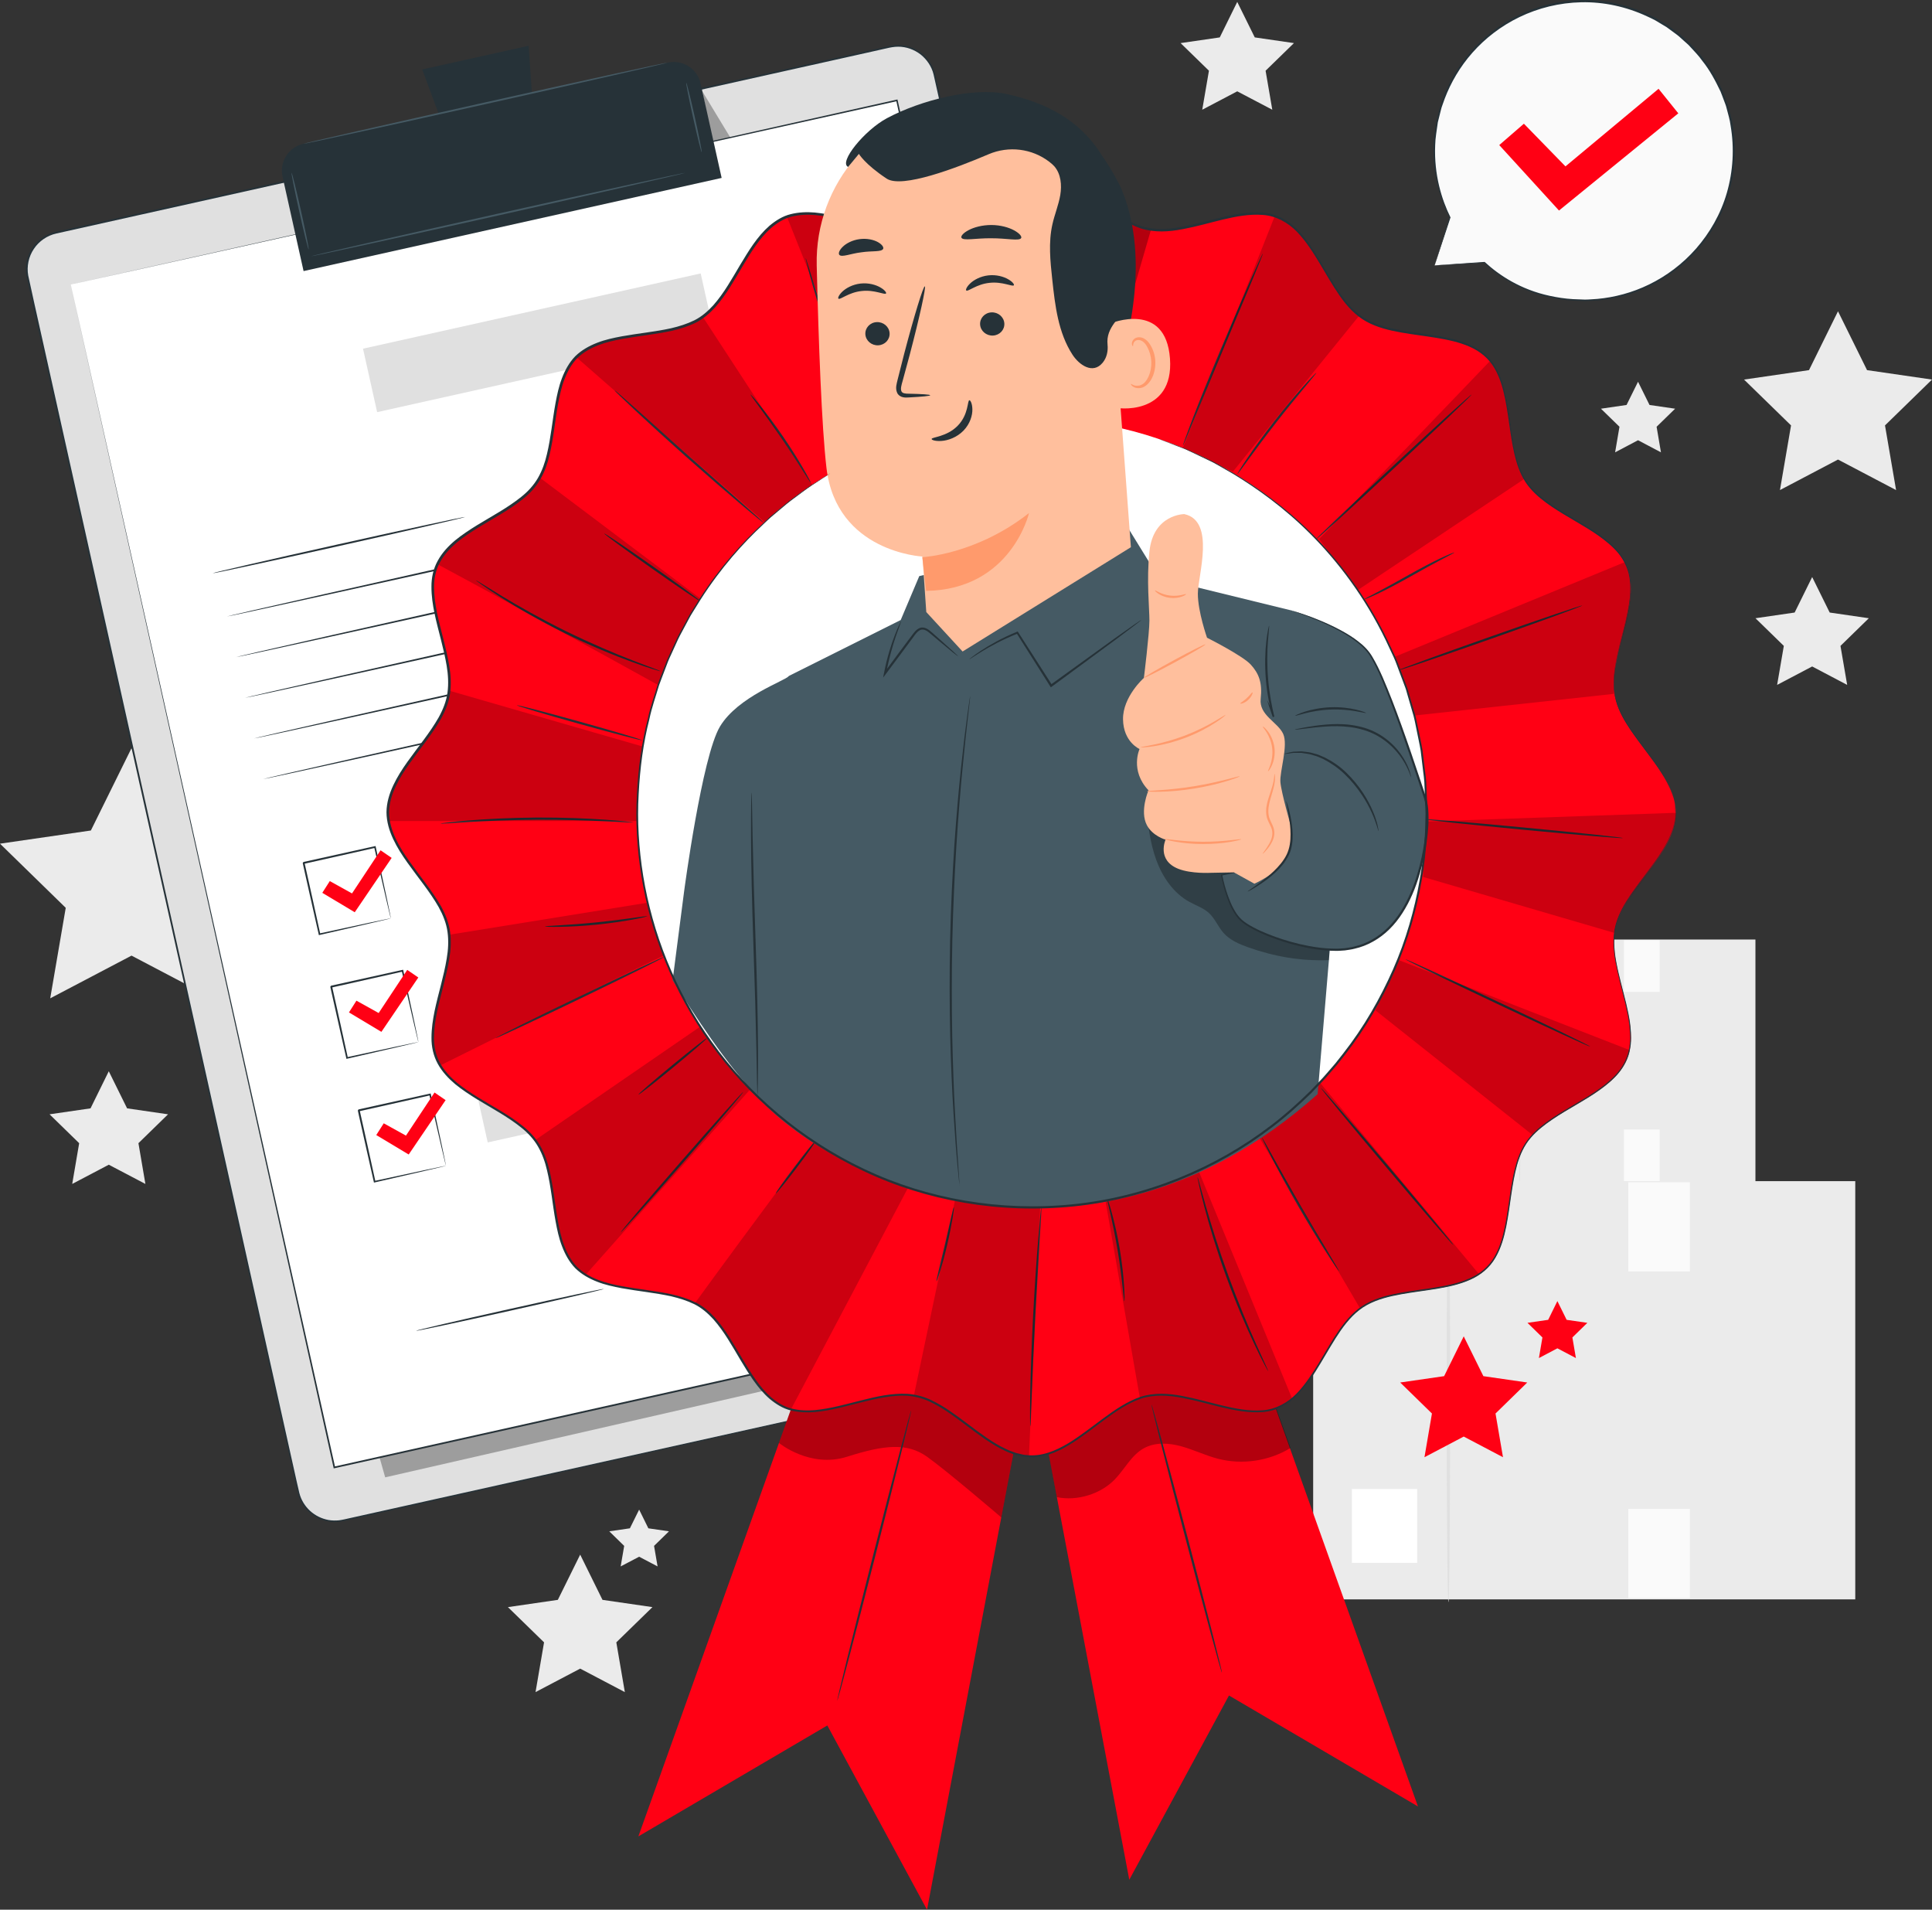 <svg xmlns="http://www.w3.org/2000/svg" id="Layer_2" data-name="Layer 2" viewBox="0 0 444.35 439.13"><rect x="0" y="0" width="444.35" height="439.13" fill="#333333" stroke="none"/><defs><style>      .cls-1 {        fill: #ebebeb;      }      .cls-2 {        fill: #fff;      }      .cls-3 {        fill: #ffbf9d;      }      .cls-4 {        fill: #fafafa;      }      .cls-5 {        fill: #ff9a6c;      }      .cls-6 {        fill: #ff0014;      }      .cls-7 {        fill: #e0e0e0;      }      .cls-8 {        fill: #455a64;      }      .cls-9 {        fill: #263238;      }      .cls-10 {        opacity: .2;      }      .cls-11 {        opacity: .3;      }    </style></defs><g id="Layer_1-2" data-name="Layer 1"><g><g><g><rect class="cls-1" x="331.49" y="216.05" width="72.26" height="55.74" transform="translate(735.23 487.83) rotate(180)"></rect><rect class="cls-2" x="336.65" y="257.07" width="8.71" height="9.84" transform="translate(682.01 523.99) rotate(180)"></rect><rect class="cls-4" x="373.5" y="216.19" width="8.21" height="11.89"></rect><rect class="cls-4" x="373.5" y="259.72" width="8.21" height="11.89"></rect></g><path class="cls-7" d="M349.52,272.17c-.13,0-.23-12.26-.23-27.38s.1-27.38,.23-27.38,.23,12.26,.23,27.38-.1,27.38-.23,27.38Z"></path></g><g><g><rect class="cls-1" x="302.01" y="271.6" width="124.68" height="96.17" transform="translate(728.71 639.37) rotate(180)"></rect><rect class="cls-2" x="310.92" y="342.39" width="15.02" height="16.98" transform="translate(636.87 701.76) rotate(180)"></rect><rect class="cls-4" x="374.5" y="271.85" width="14.16" height="20.52"></rect><rect class="cls-4" x="374.5" y="346.96" width="14.16" height="20.52"></rect></g><path class="cls-7" d="M333.13,368.43c-.22,0-.4-21.15-.4-47.24s.18-47.24,.4-47.24,.4,21.15,.4,47.24-.18,47.24-.4,47.24Z"></path></g><polygon class="cls-1" points="422.73 71.58 429.41 85.11 444.35 87.28 433.54 97.82 436.09 112.69 422.73 105.67 409.38 112.69 411.93 97.82 401.12 87.28 416.06 85.11 422.73 71.58"></polygon><polygon class="cls-1" points="25.02 246.33 29.23 254.86 38.65 256.23 31.84 262.87 33.44 272.24 25.02 267.82 16.61 272.24 18.21 262.87 11.4 256.23 20.82 254.86 25.02 246.33"></polygon><polygon class="cls-1" points="30.25 172.03 39.59 190.97 60.5 194 45.37 208.75 48.94 229.56 30.25 219.74 11.55 229.56 15.12 208.75 0 194 20.9 190.97 30.25 172.03"></polygon><polygon class="cls-1" points="416.79 132.69 420.82 140.85 429.82 142.16 423.3 148.52 424.84 157.49 416.79 153.25 408.73 157.49 410.27 148.52 403.75 142.16 412.76 140.85 416.79 132.69"></polygon><polygon class="cls-1" points="284.56 .44 288.59 8.6 297.6 9.91 291.08 16.26 292.62 25.23 284.56 21 276.51 25.23 278.05 16.26 271.53 9.91 280.54 8.6 284.56 .44"></polygon><polygon class="cls-1" points="376.74 87.78 379.38 93.12 385.27 93.98 381.01 98.13 382.01 104.01 376.74 101.23 371.47 104.01 372.47 98.13 368.21 93.98 374.1 93.12 376.74 87.78"></polygon><polygon class="cls-1" points="133.44 357.48 138.57 367.88 150.06 369.55 141.75 377.65 143.71 389.09 133.44 383.69 123.17 389.09 125.13 377.65 116.82 369.55 128.3 367.88 133.44 357.48"></polygon><polygon class="cls-1" points="147 347.13 149.12 351.43 153.86 352.12 150.43 355.47 151.24 360.19 147 357.96 142.75 360.19 143.56 355.47 140.13 352.12 144.87 351.43 147 347.13"></polygon><polygon class="cls-6" points="336.65 307.29 341.17 316.44 351.26 317.9 343.96 325.03 345.68 335.08 336.65 330.33 327.62 335.08 329.34 325.03 322.04 317.9 332.14 316.44 336.65 307.29"></polygon><polygon class="cls-6" points="358.19 299.18 360.32 303.49 365.08 304.18 361.64 307.54 362.45 312.28 358.19 310.04 353.94 312.28 354.75 307.54 351.31 304.18 356.07 303.49 358.19 299.18"></polygon><g><g><path class="cls-4" d="M329.96,61.03l3.53-11.06c-2.75-5.51-4.05-11.83-3.46-18.41,1.71-18.93,18.47-32.89,37.42-31.17,18.96,1.71,32.94,18.45,31.22,37.38-1.71,18.93-18.47,32.89-37.42,31.17-7.92-.72-14.43-3.58-19.84-8.6h0l-11.46,.69Z"></path><path class="cls-9" d="M329.96,61.03s.27-.03,.76-.06c.51-.04,1.25-.09,2.2-.16,1.94-.13,4.79-.33,8.49-.58h.05s.04,.03,.04,.03c3.26,3.01,8.23,6.34,14.96,7.77,1.67,.36,3.43,.64,5.26,.75,.92,.03,1.85,.07,2.8,.11,.95,0,1.91-.11,2.89-.16,3.9-.36,7.98-1.41,11.9-3.33,3.92-1.91,7.66-4.68,10.79-8.25,3.12-3.57,5.66-7.93,7.07-12.82,1.41-4.88,1.76-10.23,.85-15.51-.16-1.33-.58-2.62-.91-3.93-.15-.66-.43-1.29-.66-1.93-.24-.63-.47-1.28-.73-1.91-1.18-2.46-2.47-4.93-4.23-7.1-.8-1.15-1.78-2.13-2.71-3.15-.44-.53-1-.95-1.5-1.42-.52-.45-1-.94-1.54-1.35l-1.64-1.21-.82-.6-.87-.52-1.74-1.04c-.58-.33-1.21-.59-1.81-.88-4.84-2.27-10.08-3.37-15.16-3.26-5.08,.1-9.95,1.34-14.22,3.4-4.27,2.06-7.94,4.92-10.82,8.18-2.89,3.26-4.99,6.91-6.38,10.57-.17,.46-.33,.92-.49,1.37-.17,.45-.32,.9-.42,1.37-.23,.92-.45,1.83-.68,2.72-.24,1.82-.58,3.57-.61,5.28-.28,6.85,1.53,12.54,3.5,16.53l.02,.04v.04c-1.18,3.56-2.08,6.3-2.7,8.17-.31,.92-.54,1.63-.7,2.12-.16,.48-.25,.73-.25,.73,0,0,.06-.23,.2-.7,.15-.49,.37-1.19,.65-2.11,.59-1.9,1.45-4.68,2.57-8.29v.08c-2.01-3.99-3.88-9.72-3.64-16.64,.03-1.73,.35-3.49,.59-5.33,.22-.9,.44-1.82,.67-2.75,.1-.47,.25-.93,.42-1.39,.16-.46,.33-.92,.49-1.39,1.38-3.7,3.5-7.41,6.42-10.72,2.91-3.31,6.61-6.22,10.94-8.32,4.32-2.1,9.27-3.36,14.42-3.47,5.15-.12,10.47,.99,15.39,3.29,.61,.3,1.24,.56,1.83,.89l1.76,1.05,.88,.53,.83,.61,1.67,1.23c.55,.42,1.04,.92,1.57,1.37,.51,.48,1.07,.9,1.52,1.44,.94,1.04,1.94,2.03,2.75,3.19,1.78,2.2,3.1,4.71,4.29,7.21,.27,.64,.49,1.3,.74,1.94,.23,.65,.52,1.28,.67,1.96,.34,1.33,.77,2.64,.93,3.99,.92,5.36,.55,10.79-.88,15.74-1.44,4.96-4.02,9.38-7.2,12.99-3.18,3.62-6.98,6.41-10.96,8.33-3.98,1.93-8.12,2.98-12.06,3.33-.99,.05-1.96,.14-2.92,.15-.96-.04-1.9-.08-2.83-.12-1.85-.12-3.62-.41-5.31-.78-6.79-1.47-11.79-4.88-15.03-7.94l.08,.03c-3.74,.2-6.61,.35-8.57,.45-.94,.05-1.67,.08-2.18,.11-.48,.02-.72,.03-.72,.03Z"></path></g><polygon class="cls-6" points="344.82 33.36 350.49 28.45 360.05 38.26 381.46 20.42 386 26.06 358.56 48.41 344.82 33.36"></polygon></g><g><g><g><g><path class="cls-7" d="M270.63,306.86l-191.76,42.74c-4.65,1.04-9.27-1.9-10.31-6.55L6.32,63.8c-1.04-4.65,1.9-9.27,6.55-10.31L204.64,10.76c4.65-1.04,9.27,1.9,10.31,6.55l62.23,279.25c1.04,4.65-1.89,9.27-6.55,10.31Z"></path><path class="cls-9" d="M270.63,306.86s.21-.07,.64-.19c.42-.12,1.04-.36,1.8-.78,.74-.44,1.62-1.1,2.42-2.11,.79-1,1.5-2.37,1.75-4.05,.14-.83,.13-1.74-.02-2.67-.16-.93-.41-1.9-.63-2.92-.46-2.04-.96-4.28-1.5-6.7-1.09-4.84-2.34-10.43-3.75-16.73-5.63-25.17-13.77-61.6-23.82-106.6-5.02-22.51-10.53-47.16-16.43-73.62-2.95-13.23-6.01-26.92-9.15-41.01-1.57-7.05-3.17-14.2-4.78-21.45-.81-3.62-1.63-7.27-2.45-10.94-.44-1.79-1.52-3.4-2.97-4.56-1.47-1.13-3.3-1.8-5.17-1.79-.94,0-1.85,.18-2.78,.4-.93,.21-1.87,.42-2.8,.63-1.87,.42-3.75,.84-5.63,1.26-3.77,.84-7.55,1.68-11.36,2.53-7.62,1.7-15.32,3.42-23.11,5.15-15.58,3.47-31.48,7.02-47.67,10.63-32.38,7.22-65.91,14.69-100.25,22.35-2.1,.46-4,1.75-5.18,3.54-1.2,1.77-1.68,4.01-1.3,6.12,.9,4.26,1.89,8.52,2.82,12.76,1.89,8.48,3.77,16.91,5.63,25.27,3.73,16.73,7.4,33.21,11.01,49.4,7.21,32.39,14.17,63.63,20.8,93.4,6.63,29.76,12.92,58.04,18.82,84.51,.74,3.31,1.47,6.59,2.19,9.84,.37,1.62,.71,3.26,1.1,4.84,.41,1.57,1.29,2.99,2.48,4.07,1.19,1.08,2.68,1.8,4.24,2.08,.78,.13,1.58,.15,2.37,.07,.78-.1,1.56-.29,2.35-.47,3.13-.7,6.24-1.39,9.31-2.07,12.29-2.73,24.08-5.36,35.33-7.86,45.02-10,81.45-18.1,106.62-23.69,12.59-2.79,22.36-4.95,28.99-6.42,3.31-.73,5.84-1.29,7.54-1.66,1.7-.37,2.57-.55,2.57-.55,0,0-.87,.21-2.56,.59-1.7,.38-4.22,.95-7.53,1.7-6.63,1.49-16.4,3.68-28.98,6.5-25.17,5.63-61.59,13.77-106.6,23.82-11.25,2.51-23.04,5.14-35.33,7.89-3.07,.69-6.17,1.38-9.31,2.08-.78,.17-1.56,.37-2.38,.47-.82,.08-1.65,.06-2.46-.07-1.63-.29-3.18-1.04-4.41-2.16-1.23-1.12-2.16-2.6-2.58-4.23-.4-1.62-.73-3.23-1.1-4.86-.73-3.25-1.46-6.53-2.2-9.84-5.9-26.47-12.21-54.75-18.85-84.51-6.64-29.76-13.6-61-20.83-93.39-3.61-16.19-7.28-32.68-11.01-49.4-1.86-8.36-3.74-16.79-5.63-25.27-.94-4.25-1.91-8.48-2.83-12.78-.39-2.2,.11-4.56,1.37-6.42,1.24-1.87,3.23-3.23,5.44-3.71,34.34-7.65,67.87-15.12,100.25-22.34,16.19-3.61,32.1-7.15,47.67-10.62,7.79-1.73,15.49-3.45,23.11-5.15,3.81-.85,7.6-1.69,11.36-2.53,1.88-.42,3.76-.84,5.63-1.25,.94-.21,1.87-.42,2.8-.62,.92-.22,1.89-.42,2.87-.41,1.95,0,3.87,.69,5.4,1.87,1.51,1.2,2.64,2.89,3.1,4.76,.82,3.67,1.64,7.32,2.45,10.95,1.61,7.25,3.21,14.4,4.78,21.45,3.14,14.1,6.18,27.78,9.13,41.02,5.89,26.47,11.37,51.12,16.38,73.63,10,45.02,18.1,81.45,23.7,106.63,1.4,6.29,2.64,11.89,3.71,16.73,.54,2.42,1.03,4.66,1.48,6.71,.22,1.03,.47,1.99,.62,2.93,.15,.94,.16,1.86,.01,2.7-.26,1.69-.99,3.07-1.79,4.08-.81,1.01-1.7,1.67-2.45,2.11-.77,.41-1.39,.65-1.81,.77-.43,.11-.64,.17-.64,.17Z"></path></g><g class="cls-11"><polygon points="88.59 339.71 263.31 299.77 257.78 265.52 247.88 246.33 80.74 311.99 88.59 339.71"></polygon></g><g class="cls-11"><polygon points="161.53 21 168.14 31.91 169.43 37.69 164.94 38.69 161.53 21"></polygon></g><g><polygon class="cls-2" points="16.28 65.42 76.9 337.42 266.91 295.07 256.07 246.44 206.29 23.07 16.28 65.42"></polygon><path class="cls-9" d="M16.28,65.42c1.35-.3,74.49-16.67,189.97-42.51l.16-.04,.04,.17c16.86,75.59,37.89,169.92,60.65,271.97v.02s.05,.2,.05,.2l-.2,.05c-67.93,15.13-132.43,29.5-190.01,42.33l-.19,.04-.04-.19C41.03,176.84,16.65,67.07,16.28,65.42c.37,1.66,24.9,111.39,60.8,271.96l-.23-.14c57.58-12.84,122.08-27.22,190.01-42.36l-.16,.25v-.02c-22.73-102.06-43.74-196.39-60.58-271.99l.2,.13C90.8,48.88,17.63,65.12,16.28,65.42Z"></path></g></g><g><path class="cls-9" d="M71.87,23.39h85.85c3.49,0,6.33,2.83,6.33,6.33v22.24H65.54V29.71c0-3.49,2.83-6.33,6.33-6.33Z" transform="translate(-5.45 25.87) rotate(-12.56)"></path><polygon class="cls-9" points="121.58 10.52 97.11 15.97 104.65 36.31 123.08 32.2 121.58 10.52"></polygon><path class="cls-8" d="M153.58,14.39c.02,.11-18.71,4.38-41.85,9.54-23.14,5.16-41.92,9.25-41.94,9.14-.02-.11,18.71-4.38,41.85-9.54,23.13-5.16,41.91-9.25,41.94-9.13Z"></path><path class="cls-8" d="M70.98,57.35c-.11,.02-1.08-3.9-2.16-8.76-1.08-4.87-1.87-8.83-1.76-8.85,.11-.02,1.08,3.9,2.17,8.76,1.08,4.86,1.87,8.83,1.76,8.85Z"></path><path class="cls-8" d="M161.39,35.01c-.11,.02-1-3.54-1.98-7.95-.98-4.42-1.69-8.02-1.58-8.04,.11-.02,1,3.54,1.98,7.95,.98,4.42,1.69,8.02,1.58,8.04Z"></path><path class="cls-8" d="M157.58,39.75c.02,.11-19.21,4.49-42.96,9.79-23.76,5.29-43.03,9.49-43.05,9.38-.02-.11,19.21-4.49,42.96-9.79,23.75-5.29,43.02-9.49,43.05-9.38Z"></path></g></g><path class="cls-9" d="M106.97,118.88c.03,.11-12.95,3.1-28.97,6.67-16.03,3.57-29.04,6.38-29.07,6.26-.03-.11,12.94-3.1,28.97-6.67,16.02-3.57,29.04-6.38,29.06-6.26Z"></path><path class="cls-9" d="M203.68,107.99c.03,.11-33.87,7.76-75.7,17.09-41.85,9.33-75.78,16.79-75.8,16.68-.03-.11,33.87-7.76,75.71-17.09,41.83-9.32,75.77-16.79,75.79-16.68Z"></path><path class="cls-9" d="M205.76,117.34c.03,.11-33.87,7.76-75.7,17.09-41.85,9.33-75.78,16.79-75.8,16.68-.03-.11,33.87-7.76,75.71-17.09,41.83-9.32,75.77-16.79,75.79-16.68Z"></path><path class="cls-9" d="M207.85,126.69c.03,.11-33.87,7.76-75.7,17.09-41.85,9.33-75.78,16.79-75.8,16.68-.03-.11,33.87-7.76,75.71-17.09,41.83-9.32,75.77-16.79,75.79-16.68Z"></path><path class="cls-9" d="M209.93,136.03c.03,.11-33.87,7.76-75.7,17.09-41.85,9.33-75.78,16.79-75.8,16.68-.03-.11,33.87-7.76,75.71-17.09,41.83-9.32,75.77-16.79,75.79-16.68Z"></path><path class="cls-9" d="M212.01,145.38c.03,.11-33.87,7.76-75.7,17.09-41.85,9.33-75.78,16.79-75.8,16.68-.03-.11,33.87-7.76,75.71-17.09,41.83-9.32,75.77-16.79,75.79-16.68Z"></path><path class="cls-9" d="M89.89,211.18s-.04-.11-.09-.32c-.06-.23-.13-.53-.22-.89-.19-.81-.46-1.93-.79-3.34-.67-2.89-1.61-6.95-2.73-11.81l.22,.14c-4.77,1.07-10.4,2.34-16.39,3.68-.04,.05,.3-.47,.16-.25h0s0,.01,0,.01v.02s.01,.04,.01,.04l.02,.07,.03,.14,.06,.28,.12,.56c.08,.37,.17,.74,.25,1.11,.16,.74,.33,1.47,.49,2.19,.32,1.45,.63,2.86,.94,4.24,.61,2.75,1.18,5.35,1.7,7.74l-.22-.14c4.88-1.05,8.95-1.92,11.85-2.55,1.42-.3,2.55-.53,3.36-.7,.37-.07,.66-.13,.9-.18,.21-.04,.32-.06,.33-.05,0,0-.09,.03-.28,.08-.22,.06-.51,.13-.86,.21-.8,.19-1.91,.45-3.3,.78-2.92,.67-7.02,1.62-11.93,2.75l-.18,.04-.04-.18c-.54-2.39-1.12-4.98-1.74-7.73-.31-1.38-.63-2.79-.95-4.24-.16-.72-.33-1.45-.49-2.19-.08-.37-.17-.74-.25-1.11l-.12-.56-.06-.28-.03-.14-.02-.07v-.04s-.01-.02-.01-.02h0s0-.01,0-.01c-.14,.22,.19-.31,.16-.25,6-1.33,11.63-2.57,16.41-3.63l.18-.04,.04,.18c1.06,4.92,1.94,9.04,2.57,11.97,.29,1.4,.52,2.52,.69,3.32,.07,.35,.13,.64,.17,.87,.04,.19,.05,.29,.04,.29Z"></path><rect class="cls-7" x="97.04" y="183.37" width="117.22" height="9.78" transform="translate(-37.22 38.37) rotate(-12.56)"></rect><path class="cls-9" d="M96.23,239.63s-.04-.11-.09-.32c-.06-.23-.13-.53-.22-.89-.19-.81-.46-1.93-.79-3.34-.67-2.89-1.61-6.95-2.73-11.81l.22,.14c-4.77,1.07-10.4,2.34-16.39,3.68-.04,.05,.3-.47,.16-.25h0s0,.01,0,.01v.02s.01,.04,.01,.04l.02,.07,.03,.14,.06,.28,.12,.56c.08,.37,.17,.74,.25,1.11,.16,.74,.33,1.47,.49,2.19,.32,1.45,.63,2.86,.94,4.24,.61,2.75,1.18,5.35,1.7,7.74l-.22-.14c4.88-1.05,8.95-1.92,11.85-2.55,1.42-.3,2.55-.53,3.36-.7,.37-.07,.66-.13,.9-.18,.21-.04,.32-.06,.33-.05,0,0-.09,.03-.28,.08-.22,.06-.51,.13-.86,.21-.8,.19-1.91,.45-3.3,.78-2.92,.67-7.02,1.62-11.93,2.75l-.18,.04-.04-.18c-.54-2.39-1.12-4.98-1.74-7.73-.31-1.38-.63-2.79-.95-4.24-.16-.72-.33-1.45-.49-2.19-.08-.37-.17-.74-.25-1.11l-.12-.56-.06-.28-.03-.14-.02-.07v-.04s-.01-.02-.01-.02h0s0-.01,0-.01c-.14,.22,.19-.31,.16-.25,6-1.33,11.63-2.57,16.41-3.63l.18-.04,.04,.18c1.06,4.92,1.94,9.04,2.57,11.97,.29,1.4,.52,2.52,.69,3.32,.07,.35,.13,.64,.17,.87,.04,.19,.05,.29,.04,.29Z"></path><rect class="cls-7" x="103.38" y="211.82" width="117.22" height="9.78" transform="translate(-43.26 40.43) rotate(-12.56)"></rect><path class="cls-9" d="M102.57,268.08s-.04-.11-.09-.32c-.06-.23-.13-.53-.22-.89-.19-.81-.46-1.93-.79-3.34-.67-2.89-1.61-6.95-2.73-11.81l.22,.14c-4.77,1.07-10.4,2.34-16.39,3.68-.04,.05,.3-.47,.16-.25h0s0,.01,0,.01v.02s.01,.04,.01,.04l.02,.07,.03,.14,.06,.28,.12,.56c.08,.37,.17,.74,.25,1.11,.16,.74,.33,1.47,.49,2.19,.32,1.45,.63,2.86,.94,4.24,.61,2.75,1.18,5.35,1.7,7.74l-.22-.14c4.88-1.05,8.95-1.92,11.85-2.55,1.42-.3,2.55-.53,3.36-.7,.37-.07,.66-.13,.9-.18,.21-.04,.32-.06,.32-.05,0,0-.09,.03-.28,.08-.22,.06-.51,.13-.86,.21-.8,.19-1.91,.45-3.3,.78-2.92,.67-7.02,1.62-11.93,2.75l-.18,.04-.04-.18c-.54-2.39-1.12-4.98-1.74-7.73-.31-1.38-.63-2.79-.95-4.24-.16-.72-.32-1.45-.49-2.19-.08-.37-.17-.74-.25-1.11l-.12-.56-.06-.28-.03-.14-.02-.07v-.04s-.01-.02-.01-.02h0s0-.01,0-.01c-.14,.22,.19-.31,.16-.25,6-1.33,11.63-2.57,16.41-3.63l.18-.04,.04,.18c1.06,4.92,1.94,9.04,2.57,11.97,.29,1.4,.52,2.52,.69,3.32,.07,.35,.13,.64,.17,.87,.04,.19,.05,.29,.04,.29Z"></path><rect class="cls-7" x="109.72" y="240.27" width="117.22" height="9.78" transform="translate(-49.3 42.49) rotate(-12.56)"></rect><polygon class="cls-6" points="74.13 205.3 75.85 202.6 80.96 205.44 87.53 195.52 90.08 197.27 81.59 209.77 74.13 205.3"></polygon><polygon class="cls-6" points="80.26 232.8 81.98 230.1 87.09 232.94 93.66 223.02 96.21 224.77 87.72 237.27 80.26 232.8"></polygon><polygon class="cls-6" points="86.54 261 88.26 258.3 93.37 261.13 99.94 251.22 102.49 252.97 94 265.47 86.54 261"></polygon><path class="cls-9" d="M138.91,296.38c.03,.11-9.63,2.36-21.57,5.02-11.94,2.66-21.64,4.73-21.67,4.61-.03-.11,9.63-2.36,21.58-5.02,11.94-2.66,21.64-4.73,21.66-4.61Z"></path><path class="cls-9" d="M160.46,291.23c.03,.11-3.53,1-7.94,1.98-4.41,.98-8,1.69-8.03,1.57-.03-.11,3.53-1,7.94-1.98,4.41-.98,8-1.69,8.03-1.57Z"></path><path class="cls-9" d="M231.8,268.78c.03,.11-8.67,2.15-19.41,4.54-10.75,2.4-19.48,4.25-19.5,4.13-.03-.11,8.66-2.15,19.41-4.54,10.74-2.39,19.48-4.24,19.5-4.13Z"></path><path class="cls-9" d="M222.51,295.1s.08-.27,.19-.8c.12-.52,.12-1.33-.12-2.31-.25-.99-.77-2.12-1.38-3.44-.59-1.31-1.36-2.87-1.37-4.77,.03-1.86,.85-3.93,2.53-5.38,1.66-1.48,4.28-2,6.65-1.24,1.18,.38,2.32,1.05,3.16,2.08,.4,.52,.73,1.15,.75,1.87,.06,.73-.5,1.46-1.17,1.69-.67,.25-1.31,.33-1.97,.49-.66,.14-1.32,.27-1.99,.41-1.34,.26-2.7,.51-4.09,.69-2.78,.37-5.57,.42-8.18,.05-1.28-.14-2.63-.16-3.59,.59-.96,.73-1.45,1.92-2.16,2.92-.35,.5-.8,.99-1.39,1.25-.58,.27-1.26,.26-1.83,.08-1.15-.39-2-1.16-2.92-1.68-.45-.27-.92-.48-1.41-.53-.48-.05-.96,.07-1.34,.34-.77,.55-1.18,1.46-1.69,2.22-1.01,1.62-2.75,2.38-4.22,2.44-1.51,.07-2.73-.57-3.5-1.24-.79-.69-1.18-1.42-1.38-1.92-.2-.51-.23-.79-.23-.79,.02,0,.08,.27,.3,.76,.23,.48,.63,1.18,1.41,1.83,.77,.64,1.95,1.22,3.38,1.13,1.41-.07,3.04-.82,3.99-2.36,.5-.74,.88-1.68,1.76-2.32,.43-.31,1-.46,1.56-.41,.56,.05,1.07,.29,1.55,.57,.95,.54,1.81,1.29,2.85,1.63,.52,.16,1.08,.16,1.57-.07,.5-.22,.9-.64,1.23-1.13,.69-.95,1.16-2.18,2.24-3.02,.54-.42,1.21-.63,1.87-.7,.67-.07,1.34-.03,2,.03,2.61,.37,5.32,.31,8.09-.05,1.38-.18,2.73-.42,4.07-.68,.67-.14,1.33-.27,1.98-.41,.65-.15,1.33-.24,1.9-.46,.57-.21,.96-.71,.92-1.3-.01-.58-.29-1.16-.66-1.63-.77-.94-1.85-1.59-2.97-1.96-2.25-.73-4.72-.25-6.3,1.14-1.61,1.37-2.42,3.34-2.46,5.12,0,1.8,.71,3.35,1.29,4.67,.59,1.32,1.1,2.49,1.33,3.5,.22,1.01,.19,1.84,.04,2.36-.13,.53-.27,.78-.27,.78Z"></path><path class="cls-9" d="M243.18,282.3s-.18,.07-.52,.16c-.39,.09-.89,.21-1.51,.36-1.37,.32-3.26,.76-5.58,1.29-4.71,1.09-11.21,2.63-18.35,4.44-7.15,1.81-13.6,3.56-18.26,4.84-2.29,.63-4.17,1.15-5.52,1.52-.62,.16-1.12,.3-1.5,.4-.35,.09-.53,.13-.53,.11,0-.01,.17-.08,.51-.19,.38-.12,.87-.28,1.48-.48,1.29-.41,3.16-.97,5.48-1.65,4.64-1.36,11.08-3.15,18.23-4.96,7.15-1.81,13.66-3.31,18.39-4.33,2.36-.51,4.28-.91,5.61-1.16,.63-.12,1.14-.21,1.53-.29,.35-.06,.54-.09,.54-.07Z"></path><rect class="cls-7" x="84.17" y="71.34" width="79.57" height="14.95" transform="translate(-14.18 28.85) rotate(-12.56)"></rect></g><g><g><g><polygon class="cls-6" points="234.63 299.67 259.73 432.24 282.66 389.87 326.12 415.38 279.98 286.29 234.63 299.67"></polygon><g class="cls-11"><path d="M243.07,344.26c4.64,.96,10.05-.68,13.34-4.09,2.29-2.37,3.81-5.58,6.69-7.16,2.59-1.42,5.78-1.22,8.62-.43s5.53,2.1,8.38,2.85c5.6,1.45,11.78,.54,16.72-2.48l-7.24-20.1-33.6-4.2-16.02,19.25,3.1,16.37Z"></path></g><path class="cls-9" d="M281.02,384.6c-.14,.04-3.88-13.73-8.34-30.75-4.47-17.02-7.98-30.85-7.84-30.88,.14-.04,3.87,13.73,8.35,30.75,4.47,17.02,7.98,30.84,7.84,30.88Z"></path></g><polygon class="cls-6" points="238.31 306.57 213.21 439.13 190.28 396.76 146.82 422.27 192.96 293.19 238.31 306.57"></polygon><g class="cls-11"><path d="M179.16,331.8s7.14,5.87,15.65,3.17c8.51-2.71,13.8-3.28,18.41,0,4.61,3.28,17.08,13.96,17.08,13.96l2.89-15.29-16.75-23-17.49,3.53-12.46,1.24-4.63,8.76-2.71,7.63Z"></path></g><path class="cls-6" d="M385.42,186.9c0,9.51-12.16,17.7-13.94,26.69-1.83,9.26,6.23,21.47,2.7,29.99-3.6,8.67-17.97,11.59-23.12,19.29-5.2,7.77-2.43,22.15-9.01,28.73-6.58,6.58-20.97,3.81-28.73,9.01-7.71,5.16-10.62,19.53-19.29,23.12-8.52,3.53-20.73-4.53-29.99-2.7-8.99,1.78-17.18,13.94-26.69,13.94s-17.7-12.16-26.69-13.94c-9.26-1.83-21.47,6.23-29.99,2.7-8.67-3.6-11.59-17.97-19.29-23.12-7.77-5.2-22.15-2.43-28.73-9.01-6.58-6.58-3.81-20.97-9.01-28.73-5.16-7.71-19.53-10.62-23.12-19.29-3.53-8.52,4.53-20.73,2.7-29.99-1.78-8.99-13.94-17.18-13.94-26.69s12.16-17.7,13.94-26.69c1.83-9.26-6.23-21.47-2.7-29.99,3.6-8.67,17.97-11.59,23.12-19.29,5.2-7.77,2.43-22.15,9.01-28.73,6.58-6.58,20.97-3.81,28.73-9.01,7.71-5.16,10.62-19.53,19.29-23.12,8.52-3.53,20.73,4.53,29.99,2.7,8.99-1.78,17.18-13.94,26.69-13.94s17.7,12.16,26.69,13.94c9.26,1.83,21.47-6.23,29.99-2.7,8.67,3.6,11.59,17.97,19.29,23.12,7.77,5.2,22.15,2.43,28.73,9.01,6.58,6.58,3.81,20.97,9.01,28.73,5.16,7.71,19.53,10.62,23.12,19.29,3.53,8.52-4.53,20.73-2.7,29.99,1.78,8.99,13.94,17.18,13.94,26.69Z"></path><path class="cls-9" d="M202.68,103.9s-.11-.13-.27-.41c-.19-.33-.41-.73-.68-1.22-.59-1.06-1.39-2.62-2.36-4.56-1.93-3.88-4.43-9.34-6.84-15.5-2.4-6.17-4.26-11.88-5.47-16.04-.61-2.08-1.06-3.78-1.35-4.95-.13-.54-.24-.99-.32-1.36-.07-.31-.1-.48-.08-.48,.02,0,.08,.15,.18,.46,.11,.36,.25,.8,.42,1.33,.38,1.24,.89,2.89,1.51,4.9,1.3,4.13,3.2,9.8,5.6,15.96,2.4,6.15,4.84,11.62,6.68,15.53,.91,1.9,1.65,3.46,2.21,4.63,.24,.5,.43,.92,.59,1.26,.13,.29,.19,.45,.18,.46Z"></path><path class="cls-9" d="M215.86,98.89s-.17-.38-.38-1.1c-.21-.72-.5-1.76-.83-3.06-.66-2.6-1.48-6.21-2.22-10.23-.74-4.02-1.26-7.69-1.56-10.35-.15-1.33-.26-2.41-.31-3.16-.06-.75-.07-1.16-.03-1.17s.12,.4,.24,1.14c.13,.85,.29,1.9,.48,3.13,.4,2.64,.97,6.29,1.71,10.31,.74,4.01,1.5,7.63,2.06,10.24,.26,1.22,.49,2.26,.67,3.1,.15,.73,.22,1.14,.19,1.15Z"></path><path class="cls-9" d="M239.11,96.58c-.14,0-.51-11.21-.83-25.05-.31-13.84-.45-25.06-.31-25.07,.14,0,.51,11.21,.83,25.05,.31,13.84,.45,25.06,.31,25.06Z"></path><path class="cls-9" d="M262.51,73.53c.14,.04-1.48,5.65-3.61,12.53-2.13,6.88-3.97,12.42-4.1,12.37-.14-.04,1.48-5.65,3.61-12.53,2.13-6.88,3.97-12.41,4.1-12.37Z"></path><path class="cls-9" d="M272.05,102.51s.03-.17,.13-.47c.12-.36,.27-.79,.46-1.32,.4-1.14,1.02-2.78,1.8-4.81,1.56-4.04,3.81-9.59,6.37-15.68,2.56-6.1,4.94-11.59,6.69-15.55,.86-1.92,1.57-3.5,2.11-4.68,.24-.5,.44-.92,.6-1.26,.14-.29,.23-.43,.24-.43s-.03,.17-.15,.47c-.14,.35-.31,.78-.51,1.3-.49,1.2-1.15,2.8-1.95,4.74-1.7,4.06-4,9.55-6.55,15.61-2.53,6.06-4.81,11.55-6.51,15.62-.8,1.95-1.46,3.55-1.95,4.74-.22,.51-.4,.93-.55,1.28-.13,.29-.21,.44-.22,.44Z"></path><path class="cls-9" d="M284.56,109.03s.17-.38,.57-1.02c.39-.64,.99-1.54,1.74-2.65,1.5-2.22,3.66-5.23,6.17-8.45,2.52-3.22,4.91-6.05,6.7-8.05,.89-1,1.63-1.8,2.15-2.33,.52-.54,.82-.82,.85-.8,.03,.02-.22,.36-.7,.94-.55,.66-1.22,1.48-2.02,2.44-1.71,2.05-4.06,4.91-6.57,8.13-2.51,3.22-4.71,6.19-6.28,8.35-.74,1.01-1.37,1.86-1.87,2.56-.45,.6-.71,.92-.74,.9Z"></path><path class="cls-9" d="M302.74,123.94c-.1-.11,7.81-7.63,17.67-16.79,9.86-9.17,17.93-16.52,18.03-16.41,.1,.11-7.81,7.62-17.67,16.8-9.86,9.17-17.93,16.52-18.02,16.41Z"></path><path class="cls-9" d="M334.5,127.04c.03,.07-1.14,.66-3.01,1.64-1.88,.98-4.43,2.39-7.25,3.98-2.82,1.58-5.42,2.95-7.34,3.85-.96,.45-1.75,.8-2.3,1.02-.55,.22-.86,.33-.88,.3-.03-.07,1.14-.66,3.01-1.64,1.88-.98,4.43-2.39,7.25-3.98,2.82-1.58,5.42-2.95,7.34-3.85,.96-.45,1.75-.8,2.3-1.02,.55-.22,.86-.33,.88-.3Z"></path><path class="cls-9" d="M363.9,139.24c.05,.14-9.37,3.57-21.03,7.68-11.67,4.11-21.16,7.33-21.21,7.19-.05-.14,9.37-3.57,21.04-7.68,11.66-4.11,21.16-7.33,21.21-7.19Z"></path><path class="cls-9" d="M373.26,192.71c-.01,.14-10.25-.71-22.86-1.91-12.61-1.2-22.83-2.29-22.81-2.43,.01-.14,10.25,.71,22.86,1.91,12.61,1.2,22.82,2.29,22.81,2.43Z"></path><path class="cls-9" d="M365.74,240.66c-.06,.13-9.63-4.26-21.37-9.81-11.74-5.55-21.21-10.15-21.15-10.28,.06-.13,9.63,4.26,21.37,9.81,11.74,5.55,21.21,10.15,21.15,10.28Z"></path><path class="cls-9" d="M334.26,286.29c-.11,.09-7.01-7.91-15.41-17.88-8.41-9.97-15.13-18.12-15.02-18.22,.11-.09,7.01,7.91,15.42,17.88,8.4,9.97,15.13,18.12,15.02,18.21Z"></path><path class="cls-9" d="M307.98,292.32s-.33-.38-.83-1.12c-.51-.74-1.23-1.83-2.09-3.18-1.74-2.71-4.07-6.49-6.52-10.75-2.45-4.25-4.57-8.17-6.04-11.03-.74-1.43-1.32-2.59-1.71-3.41-.39-.81-.59-1.27-.56-1.28s.29,.41,.74,1.19c.49,.87,1.11,1.99,1.85,3.33,1.56,2.81,3.72,6.69,6.17,10.94,2.45,4.25,4.73,8.06,6.38,10.81,.78,1.31,1.44,2.41,1.95,3.27,.46,.78,.69,1.21,.66,1.23Z"></path><path class="cls-9" d="M291.66,315.27s-.11-.13-.26-.41c-.18-.33-.39-.74-.65-1.22-.56-1.06-1.34-2.62-2.26-4.57-1.84-3.89-4.21-9.35-6.46-15.52-2.25-6.18-3.95-11.88-5.04-16.05-.55-2.08-.96-3.77-1.21-4.95-.11-.54-.21-.99-.29-1.36-.06-.31-.08-.48-.06-.48,.02,0,.07,.15,.17,.46,.1,.36,.23,.8,.38,1.33,.35,1.24,.81,2.89,1.37,4.9,1.18,4.13,2.93,9.8,5.17,15.97,2.25,6.16,4.55,11.63,6.31,15.55,.86,1.9,1.57,3.47,2.1,4.63,.23,.5,.41,.92,.57,1.26,.12,.29,.18,.45,.17,.46Z"></path><path class="cls-9" d="M258.59,299.18c-.08,0-.2-1.33-.43-3.48-.23-2.15-.59-5.12-1.14-8.37-.55-3.25-1.17-6.18-1.65-8.29-.48-2.11-.8-3.41-.72-3.43,.03,0,.16,.3,.35,.88,.19,.58,.45,1.42,.73,2.46,.57,2.09,1.26,5.02,1.81,8.29,.55,3.27,.85,6.26,.99,8.42,.07,1.08,.11,1.96,.11,2.57,0,.61,0,.94-.04,.95Z"></path><path class="cls-9" d="M236.97,327.97s-.03-.18-.04-.51c0-.4-.01-.88-.02-1.47-.01-1.28,0-3.12,.04-5.41,.08-4.56,.29-10.87,.65-17.82,.36-6.96,.81-13.25,1.18-17.8,.19-2.27,.35-4.11,.48-5.38,.07-.59,.12-1.07,.16-1.46,.04-.33,.08-.51,.09-.51,.02,0,.02,.18,.01,.51-.02,.4-.04,.88-.07,1.47-.08,1.35-.19,3.18-.32,5.39-.27,4.63-.63,10.88-1.02,17.8-.37,6.95-.63,13.25-.8,17.81-.08,2.22-.15,4.05-.2,5.4-.03,.59-.05,1.07-.07,1.47-.02,.34-.04,.51-.06,.51Z"></path><path class="cls-9" d="M219.38,277.6c.07,.01-.04,.99-.3,2.55-.26,1.56-.68,3.71-1.23,6.07-.55,2.36-1.13,4.47-1.59,5.98-.46,1.52-.8,2.44-.87,2.42-.07-.02,.14-.98,.51-2.52,.41-1.72,.9-3.75,1.44-6.01,.52-2.26,.98-4.3,1.38-6.02,.35-1.54,.59-2.49,.66-2.48Z"></path><path class="cls-9" d="M187.6,262.33c.11,.09-1.84,2.86-4.38,6.2-2.53,3.34-4.68,5.97-4.79,5.89-.11-.09,1.84-2.86,4.38-6.2,2.53-3.34,4.68-5.97,4.79-5.89Z"></path><path class="cls-9" d="M170.92,251.12c.11,.09-6.1,7.38-13.86,16.27-7.76,8.9-14.14,16.03-14.25,15.93-.11-.09,6.1-7.38,13.86-16.28,7.76-8.89,14.14-16.03,14.25-15.93Z"></path><path class="cls-9" d="M162.58,238.72c.09,.11-3.36,3.11-7.71,6.69-4.35,3.59-7.95,6.4-8.04,6.29s3.36-3.11,7.71-6.69c4.35-3.58,7.95-6.4,8.04-6.29Z"></path><path class="cls-9" d="M152.81,220.01c.06,.13-8.58,4.42-19.3,9.59-10.73,5.17-19.47,9.25-19.53,9.12-.06-.13,8.58-4.42,19.31-9.59,10.72-5.17,19.47-9.25,19.53-9.12Z"></path><path class="cls-9" d="M148.89,210.67s-.31,.13-.9,.27c-.58,.14-1.44,.32-2.49,.51-2.11,.39-5.05,.84-8.31,1.17-3.26,.33-6.23,.47-8.38,.5-1.07,.02-1.94,.01-2.54,0-.6-.02-.93-.05-.93-.08,0-.08,1.32-.15,3.46-.28,2.14-.13,5.09-.33,8.34-.66,3.25-.33,6.18-.71,8.3-1.01,2.12-.3,3.43-.49,3.45-.41Z"></path><path class="cls-9" d="M145.72,189.13s-.63,.02-1.75-.04c-1.21-.06-2.81-.14-4.76-.24-4.02-.19-9.57-.38-15.7-.35-6.13,.04-11.68,.28-15.7,.52-1.94,.12-3.54,.22-4.75,.3-1.12,.07-1.75,.09-1.75,.06,0-.04,.61-.13,1.73-.26,1.12-.14,2.74-.3,4.75-.46,4.01-.33,9.57-.63,15.72-.67,6.15-.03,11.71,.21,15.72,.5,2.01,.14,3.63,.29,4.75,.41,1.12,.12,1.74,.2,1.73,.24Z"></path><path class="cls-9" d="M147.69,170.21c-.04,.14-6.51-1.55-14.46-3.76-7.95-2.22-14.36-4.13-14.32-4.27,.04-.14,6.51,1.55,14.46,3.77,7.95,2.22,14.36,4.13,14.32,4.27Z"></path><path class="cls-9" d="M151.87,154.34s-.17-.02-.47-.11c-.36-.11-.8-.24-1.32-.4-1.15-.35-2.79-.91-4.81-1.65-4.03-1.47-9.53-3.71-15.41-6.6-5.88-2.9-11.01-5.89-14.63-8.2-1.81-1.15-3.26-2.11-4.24-2.81-.45-.32-.82-.58-1.12-.8-.25-.19-.38-.29-.37-.31s.16,.06,.43,.22c.32,.2,.71,.43,1.18,.72,1.01,.64,2.49,1.55,4.32,2.66,3.66,2.22,8.81,5.15,14.67,8.04,5.86,2.88,11.32,5.17,15.31,6.72,2,.78,3.62,1.39,4.74,1.8,.51,.2,.94,.36,1.29,.49,.29,.12,.44,.19,.44,.21Z"></path><path class="cls-9" d="M161.29,138.39c-.08,.12-5.15-3.3-11.31-7.64-6.16-4.34-11.09-7.95-11.01-8.07,.08-.12,5.14,3.3,11.31,7.64,6.16,4.34,11.09,7.95,11.01,8.07Z"></path><path class="cls-9" d="M141.39,89.78s.14,.08,.38,.28c.28,.24,.61,.53,1.02,.87,.93,.83,2.18,1.93,3.68,3.26,3.16,2.82,7.41,6.61,12.11,10.81,4.72,4.17,8.99,7.95,12.16,10.76,1.5,1.34,2.75,2.44,3.68,3.27,.39,.36,.71,.66,.98,.91,.22,.21,.33,.33,.32,.34-.01,.01-.15-.08-.39-.26-.29-.23-.63-.5-1.05-.83-.9-.73-2.2-1.81-3.78-3.15-3.18-2.68-7.52-6.43-12.27-10.64-4.74-4.21-8.98-8.09-12.02-10.92-1.52-1.42-2.74-2.58-3.57-3.39-.38-.37-.69-.68-.95-.94-.21-.22-.32-.34-.31-.35Z"></path><path class="cls-9" d="M172.59,90.69s.27,.23,.68,.69c.41,.47,.99,1.16,1.68,2.03,1.39,1.74,3.24,4.19,5.16,6.99,1.92,2.8,3.53,5.42,4.65,7.35,.56,.96,.99,1.75,1.28,2.3,.29,.55,.43,.87,.4,.88-.07,.04-.8-1.12-1.99-3-1.19-1.87-2.85-4.45-4.76-7.24-1.91-2.79-3.71-5.27-5.02-7.06-1.31-1.79-2.13-2.89-2.07-2.94Z"></path><g class="cls-10"><path d="M132.62,82.19l43.5,38.09,10.81-8.65-25.24-38.68s-1.93,1.42-6.96,2.86c-4.87,1.39-19.21,1.76-22.11,6.39Z"></path></g><g class="cls-10"><path d="M181.04,49.97l21.24,53.17,13.57-4.25-4.52-46.12s-2.34,.55-7.52-.11c-5.02-.64-17.22-5.41-22.77-2.69Z"></path></g><g class="cls-11"><path d="M237.69,38.83l1.42,57.74,12.72,.61,12.88-44.32c-.25-.02-3.57-.6-7.49-3.1-4.41-2.82-13.38-11.39-19.54-10.93Z"></path></g><g class="cls-10"><path d="M293.17,49.74l-21.11,53.23,11.49,5.49,29.05-35.86c-.22-.12-2.97-2.41-5.52-6.49-2.77-4.44-7.49-14.6-13.92-16.38Z"></path></g><g class="cls-10"><path d="M342.74,82.96l-39.32,40.98,8.76,11.81,38.42-25.64s-1.61-2.56-2.53-7.48c-.92-4.98-1.06-14.05-5.33-19.66Z"></path></g><g class="cls-10"><path d="M373.78,129.22l-52.95,21.79,4.39,13.53,46.07-5s-.29-1.42,.32-6.62c.59-5.03,5.87-16.27,2.17-23.71Z"></path></g><g class="cls-10"><path d="M385.5,186.9l-57.72,2.02-.48,12.73,44.04,12.88c.02-.25,.41-2.73,1.75-5.26,3.24-6.13,12.42-14.77,12.42-22.38Z"></path></g><g class="cls-10"><path d="M374.87,241.49l-53.15-20.72-5.38,11.55,36.16,28.68c.11-.22,2.22-2.18,6.28-4.76,4.41-2.81,14.87-7.36,16.09-14.75Z"></path></g><g class="cls-10"><path d="M296.69,240.66l-13.15,11.04c1,1.04,18.53,30.84,29.33,49.26,.15-.11,.29-.24,.44-.34,7.12-4.76,19.77-2.85,26.91-7.57l-43.53-52.4Z"></path><path d="M272.52,261.55l-19.64,6.7,9.3,53.32c.61-.21,1.23-.39,1.85-.51,9.26-1.83,21.47,6.23,29.99,2.7,1.17-.49,2.23-1.18,3.22-2.01l-24.72-60.19Z"></path><path d="M236.65,334.96l3.14-69.66-16.98-4.3-12.64,59.98c.16,.03,.31,.05,.47,.08,8.77,1.74,16.79,13.35,26.01,13.91Z"></path><path d="M193.95,253.48s-22.44,30.06-34.17,46.25c.55,.27,1.08,.57,1.58,.91,7.71,5.16,10.62,19.53,19.29,23.12,.4,.16,.81,.3,1.22,.41l31.35-59.34-19.26-11.35Z"></path><path d="M170.92,229.28l-47.86,32.9c.18,.24,.38,.47,.55,.71,5.2,7.77,2.43,22.15,9.01,28.73,.61,.61,1.3,1.11,2.02,1.57,16.91-19.06,47.27-53.28,48.37-54.47l-12.09-9.45Z"></path><path d="M159.95,205.79l-56.59,9.14c.9,9.08-6.25,20.54-2.89,28.66,.21,.5,.46,.97,.73,1.43,19.8-9.86,61.18-30.37,62.9-30.48l-4.16-8.75Z"></path><path d="M156.86,174.27l-53.49-15.44c-.04,.47-.1,.93-.19,1.38-1.78,8.99-13.94,17.18-13.94,26.69,0,.64,.06,1.27,.16,1.9h65.29l2.17-14.53Z"></path><path d="M100.7,129.79c19.99,10.71,59.08,32.38,59.08,32.38l9.62-18.27-45.19-34.02c-.19,.35-.38,.71-.6,1.04-5.07,7.58-19.02,10.53-22.91,18.87Z"></path></g><path class="cls-9" d="M385.42,186.9s-.03-.21-.06-.63c-.05-.42-.03-1.06-.26-1.86-.31-1.63-1.23-3.98-3-6.7-1.72-2.76-4.32-5.85-7.03-9.76-1.32-1.97-2.7-4.19-3.43-6.85-.73-2.67-.59-5.68-.02-8.71,.55-3.05,1.46-6.19,2.26-9.52,.73-3.31,1.53-6.93,.79-10.61-.39-1.82-1.26-3.55-2.48-5.06-1.24-1.5-2.8-2.76-4.45-3.95-3.32-2.36-7.13-4.24-10.79-6.7-1.82-1.23-3.62-2.61-5.1-4.36-1.5-1.75-2.47-3.93-3.13-6.19-1.29-4.55-1.57-9.41-2.55-14.28-.5-2.42-1.17-4.88-2.46-7.06-1.26-2.2-3.31-3.9-5.7-4.93-2.38-1.06-5-1.6-7.65-2.04-2.65-.44-5.37-.75-8.09-1.23-2.72-.49-5.5-1.13-8.02-2.52-2.53-1.38-4.51-3.6-6.16-5.97-1.66-2.39-3.09-4.95-4.61-7.47-1.52-2.52-3.12-5.05-5.2-7.21-2.07-2.13-4.84-3.67-7.89-3.87-3.04-.23-6.11,.35-9.14,1.07-3.04,.73-6.08,1.62-9.24,2.21-3.13,.61-6.49,.83-9.66-.18-3.12-1.08-5.87-2.98-8.53-4.93-2.66-1.96-5.26-4.05-8.12-5.78-2.84-1.68-6.08-3.07-9.45-2.7l-.63,.05c-.21,.04-.41,.09-.61,.13-.41,.1-.82,.17-1.23,.29-.79,.29-1.61,.53-2.36,.92-1.55,.69-3,1.62-4.43,2.57-2.85,1.94-5.53,4.17-8.45,6.15-1.44,1.01-2.99,1.9-4.6,2.66-1.63,.74-3.41,1.18-5.21,1.32-3.62,.18-7.18-.64-10.67-1.52-3.5-.88-7-1.88-10.6-2.23-1.8-.15-3.62-.07-5.37,.36-1.76,.42-3.32,1.42-4.7,2.58-2.76,2.41-4.69,5.65-6.6,8.83-1.91,3.2-3.73,6.54-6.27,9.41-1.28,1.41-2.76,2.7-4.5,3.57-1.74,.85-3.58,1.42-5.46,1.86-3.76,.82-7.6,1.18-11.38,1.86-3.74,.68-7.64,1.74-10.41,4.43-1.34,1.37-2.27,3.09-2.96,4.89-.7,1.81-1.1,3.73-1.46,5.65-.7,3.86-1.02,7.82-1.96,11.71-.45,1.95-1.11,3.87-2.13,5.63-1.02,1.76-2.42,3.28-4.01,4.53-3.16,2.54-6.75,4.42-10.19,6.52-1.71,1.06-3.4,2.16-4.96,3.43-1.53,1.29-2.92,2.77-3.88,4.52-.97,1.74-1.41,3.75-1.39,5.76,0,2.02,.3,4.04,.7,6.03,.85,4,2.11,7.93,2.79,12.04,.35,2.05,.48,4.17,.21,6.26-.27,2.1-1.08,4.09-2.09,5.93-2.08,3.66-4.8,6.86-7.21,10.26-1.22,1.69-2.34,3.46-3.23,5.34-.88,1.87-1.5,3.89-1.51,5.96,.01,2.07,.62,4.09,1.49,5.96,.88,1.88,2,3.65,3.22,5.34,2.41,3.41,5.13,6.61,7.22,10.26,1.01,1.83,1.83,3.83,2.1,5.93,.28,2.09,.16,4.21-.2,6.26-.67,4.11-1.94,8.05-2.79,12.05-.41,2-.71,4.02-.71,6.04-.02,2.02,.42,4.02,1.38,5.77,.95,1.75,2.34,3.24,3.87,4.53,1.56,1.27,3.25,2.38,4.96,3.44,3.43,2.1,7.03,3.98,10.19,6.52,1.58,1.25,3,2.77,4.01,4.53,1.02,1.76,1.69,3.69,2.13,5.63,.94,3.9,1.26,7.86,1.96,11.72,.35,1.93,.76,3.85,1.46,5.65,.69,1.8,1.62,3.52,2.95,4.89,2.77,2.69,6.67,3.76,10.41,4.44,3.79,.69,7.63,1.04,11.39,1.86,1.87,.44,3.72,1.01,5.46,1.86,1.74,.87,3.22,2.16,4.5,3.57,2.54,2.87,4.36,6.21,6.27,9.42,1.92,3.18,3.85,6.42,6.6,8.83,1.38,1.16,2.94,2.16,4.7,2.58,1.75,.44,3.57,.51,5.37,.36,3.61-.35,7.11-1.35,10.6-2.23,3.49-.88,7.05-1.7,10.67-1.52,1.8,.14,3.58,.58,5.21,1.32,1.61,.76,3.16,1.65,4.6,2.66,2.92,1.98,5.6,4.21,8.45,6.15,1.43,.95,2.88,1.88,4.43,2.57,.76,.4,1.57,.63,2.36,.92,.4,.11,.82,.19,1.23,.29,.21,.04,.41,.1,.61,.13l.63,.05c3.37,.38,6.61-1.02,9.45-2.7,2.85-1.73,5.45-3.82,8.12-5.78,2.66-1.95,5.41-3.84,8.53-4.92,3.17-1.01,6.53-.79,9.66-.18,3.15,.59,6.2,1.48,9.24,2.21,3.03,.72,6.11,1.3,9.14,1.07,3.05-.21,5.81-1.74,7.88-3.88,2.07-2.15,3.67-4.69,5.2-7.21,1.52-2.53,2.95-5.09,4.61-7.47,1.66-2.37,3.64-4.59,6.17-5.97,2.52-1.39,5.3-2.03,8.02-2.52,2.73-.48,5.44-.79,8.09-1.23,2.65-.44,5.26-.99,7.65-2.05,2.39-1.03,4.43-2.73,5.69-4.93,1.29-2.18,1.96-4.64,2.46-7.06,.98-4.86,1.26-9.73,2.55-14.27,.65-2.26,1.63-4.44,3.13-6.18,1.48-1.75,3.29-3.13,5.1-4.36,3.65-2.46,7.47-4.34,10.78-6.7,1.65-1.18,3.2-2.45,4.45-3.95,1.23-1.51,2.09-3.24,2.48-5.06,.43-1.82,.32-3.68,.15-5.45-.18-1.78-.57-3.49-.94-5.16-.8-3.33-1.7-6.47-2.26-9.52-.57-3.03-.71-6.04,.02-8.71,.74-2.67,2.11-4.89,3.43-6.85,2.71-3.91,5.32-6.99,7.03-9.76,1.77-2.73,2.68-5.07,3-6.7,.23-.8,.21-1.44,.26-1.86,.04-.42,.06-.63,.06-.63,0,0,0,.21-.04,.63-.04,.42-.02,1.06-.24,1.87-.3,1.64-1.2,4.01-2.96,6.75-1.71,2.78-4.3,5.88-6.99,9.79-1.31,1.97-2.67,4.18-3.39,6.81-.71,2.63-.57,5.61,0,8.62,.56,3.03,1.47,6.17,2.28,9.5,.37,1.67,.78,3.39,.96,5.19,.17,1.79,.28,3.67-.15,5.53-.39,1.86-1.28,3.64-2.52,5.18-1.26,1.53-2.83,2.81-4.49,4-3.34,2.38-7.15,4.27-10.78,6.72-1.8,1.23-3.58,2.59-5.04,4.31-1.46,1.71-2.42,3.84-3.06,6.08-1.27,4.5-1.55,9.36-2.52,14.25-.5,2.44-1.17,4.93-2.49,7.17-1.29,2.26-3.41,4.03-5.84,5.08-2.43,1.08-5.07,1.64-7.73,2.08-2.66,.44-5.38,.75-8.09,1.24-2.7,.49-5.45,1.13-7.9,2.49-2.46,1.34-4.39,3.51-6.03,5.86-1.64,2.36-3.06,4.92-4.59,7.45-1.52,2.53-3.13,5.09-5.25,7.29-2.1,2.18-5,3.79-8.13,4-3.12,.24-6.23-.36-9.28-1.07-3.05-.73-6.09-1.62-9.22-2.2-3.1-.6-6.38-.8-9.45,.17-3.04,1.05-5.76,2.92-8.41,4.87-2.65,1.96-5.26,4.05-8.15,5.81-.74,.4-1.45,.87-2.24,1.2-.39,.18-.77,.37-1.16,.53l-1.21,.43c-1.63,.5-3.37,.83-5.11,.6l-.65-.05c-.21-.03-.42-.09-.64-.13-.42-.1-.85-.18-1.27-.3-.81-.3-1.65-.54-2.42-.95-1.59-.71-3.05-1.65-4.5-2.61-2.87-1.96-5.56-4.19-8.45-6.15-1.43-1-2.95-1.87-4.53-2.62-1.6-.72-3.3-1.14-5.05-1.28-3.52-.17-7.04,.63-10.52,1.51-3.49,.87-7,1.89-10.68,2.24-1.84,.15-3.72,.08-5.54-.37-1.84-.44-3.47-1.49-4.9-2.68-2.84-2.48-4.78-5.76-6.71-8.95-1.91-3.21-3.73-6.53-6.22-9.34-1.26-1.38-2.68-2.61-4.36-3.46-1.68-.82-3.5-1.38-5.34-1.82-3.72-.81-7.55-1.17-11.37-1.86-1.9-.37-3.82-.76-5.65-1.49-1.83-.71-3.59-1.69-5.02-3.09-1.4-1.44-2.37-3.22-3.07-5.07-.72-1.85-1.12-3.8-1.48-5.74-.71-3.89-1.03-7.85-1.96-11.69-.44-1.92-1.1-3.8-2.08-5.5-.98-1.69-2.34-3.16-3.9-4.39-3.1-2.49-6.68-4.37-10.14-6.48-1.72-1.07-3.43-2.18-5.02-3.48-1.56-1.32-3-2.85-4-4.68-1-1.82-1.47-3.94-1.44-6.01,0-2.08,.31-4.13,.72-6.15,.85-4.03,2.12-7.97,2.78-12.02,.35-2.02,.47-4.09,.19-6.11-.27-2.02-1.05-3.94-2.04-5.74-2.05-3.59-4.76-6.79-7.19-10.22-1.22-1.71-2.37-3.49-3.27-5.42-.9-1.92-1.53-4.02-1.54-6.18,.02-2.17,.66-4.26,1.56-6.18,.9-1.92,2.05-3.71,3.27-5.42,2.43-3.42,5.14-6.62,7.18-10.21,.99-1.8,1.77-3.73,2.03-5.75,.26-2.02,.14-4.08-.2-6.11-.67-4.05-1.93-7.99-2.79-12.02-.41-2.02-.72-4.07-.71-6.15-.02-2.07,.44-4.18,1.46-6,1-1.83,2.44-3.36,4-4.67,1.59-1.3,3.3-2.41,5.02-3.48,3.45-2.11,7.03-3.99,10.13-6.48,1.56-1.23,2.91-2.7,3.89-4.39,.98-1.7,1.63-3.58,2.07-5.5,.92-3.84,1.25-7.8,1.96-11.68,.36-1.94,.77-3.89,1.48-5.74,.7-1.85,1.67-3.63,3.07-5.07,1.43-1.4,3.2-2.38,5.03-3.09,1.83-.72,3.75-1.12,5.65-1.48,3.82-.69,7.65-1.04,11.36-1.86,1.85-.43,3.66-1,5.34-1.82,1.68-.84,3.1-2.08,4.36-3.46,2.49-2.81,4.3-6.13,6.21-9.33,1.93-3.19,3.86-6.46,6.71-8.95,1.43-1.2,3.06-2.24,4.9-2.68,1.82-.45,3.7-.53,5.53-.37,3.67,.36,7.19,1.37,10.68,2.24,3.48,.88,7,1.68,10.52,1.51,1.75-.13,3.45-.56,5.05-1.27,1.58-.75,3.1-1.62,4.53-2.62,2.89-1.96,5.58-4.19,8.45-6.15,1.45-.96,2.91-1.9,4.5-2.61,.77-.4,1.61-.65,2.42-.95,.42-.12,.85-.2,1.27-.3,.21-.04,.42-.1,.64-.14l.65-.05c1.73-.23,3.48,.11,5.11,.6l1.21,.43c.4,.16,.77,.36,1.16,.53,.79,.33,1.5,.8,2.24,1.2,2.89,1.76,5.49,3.85,8.15,5.81,2.65,1.95,5.37,3.81,8.41,4.87,3.06,.97,6.34,.78,9.44,.17,3.12-.58,6.16-1.47,9.22-2.2,3.05-.72,6.16-1.31,9.28-1.08,3.14,.2,6.03,1.81,8.14,3.99,2.12,2.2,3.72,4.76,5.25,7.28,1.52,2.53,2.94,5.09,4.58,7.45,1.64,2.35,3.57,4.52,6.03,5.86,2.45,1.36,5.2,2,7.9,2.49,2.71,.48,5.42,.8,8.09,1.24,2.66,.44,5.3,1,7.73,2.08,2.43,1.05,4.56,2.82,5.85,5.07,1.32,2.24,2,4.73,2.49,7.17,.98,4.89,1.25,9.75,2.52,14.25,.65,2.23,1.59,4.37,3.06,6.08,1.45,1.72,3.23,3.09,5.03,4.31,3.63,2.45,7.44,4.34,10.78,6.72,1.66,1.19,3.23,2.47,4.49,4,1.25,1.54,2.13,3.32,2.53,5.17,.43,1.86,.31,3.74,.15,5.53-.18,1.8-.59,3.52-.96,5.19-.8,3.34-1.72,6.47-2.28,9.5-.58,3.02-.72,5.99,0,8.62,.72,2.63,2.08,4.85,3.39,6.81,2.69,3.91,5.29,7.01,6.99,9.79,1.76,2.74,2.66,5.11,2.96,6.75,.22,.81,.19,1.45,.24,1.87,.03,.42,.04,.63,.04,.63Z"></path><path class="cls-9" d="M209.56,324.33c.14,.04-3.55,15-8.24,33.42-4.69,18.43-8.61,33.33-8.75,33.3s3.55-15,8.24-33.42c4.69-18.42,8.61-33.33,8.75-33.29Z"></path></g><g><circle class="cls-2" cx="237.33" cy="186.9" r="90.78"></circle><path class="cls-8" d="M181.44,155.45c-1.25,1.25-8.14,13.77-8.76,24.09-.63,10.33,.86,68.32,.86,68.32l.27,3.84c16.34,19.11,75.74,47.55,129.24-.1h0l3-35.67-8.83-75.51-30.67-7.51-7.19-11.66-47.93,11.22-4.27,10.1-25.72,12.86Z"></path><g><path class="cls-9" d="M256.03,90.9c2.11-7.84,4.19-15.75,4.92-23.84,.73-8.09,.05-16.45-3.16-23.91-.49-1.13-4.54-8.68-5.76-8.49-.87,.13,1.75,7.23,1.35,8.01-3.85,7.47-4.55,16.24-3.44,24.57,1.1,8.33,3.23,15.76,6.1,23.65"></path><path class="cls-3" d="M255.24,59.91c-.39-20.37-12.56-37.12-32.92-36.17l-1.88,.2c-18.87,1.99-33.06,18.14-32.6,37.11,.43,17.65,1.14,37.15,2.24,46.53,2.29,19.42,22.05,20.39,22.05,20.39,.04,0,.91,12.77,.91,12.77l8.35,9.07,38.71-23.98-4.88-65.92Z"></path><path class="cls-5" d="M212.15,128.12s12.33-.57,24.52-10.15c0,0-4.08,17.61-23.67,17.9l-.86-7.75Z"></path><path class="cls-9" d="M199.03,76.88c.1,1.47,1.43,2.6,2.97,2.52,1.54-.08,2.7-1.33,2.6-2.81-.1-1.47-1.43-2.6-2.97-2.52-1.54,.08-2.7,1.34-2.6,2.81Z"></path><path class="cls-9" d="M192.85,68.68c.38,.33,2.32-1.45,5.31-1.76,2.98-.35,5.34,.96,5.62,.56,.14-.18-.28-.8-1.31-1.39-1.01-.59-2.69-1.1-4.55-.89-1.86,.21-3.35,1.06-4.18,1.85-.84,.8-1.09,1.49-.9,1.63Z"></path><path class="cls-9" d="M225.42,74.64c.1,1.47,1.43,2.6,2.97,2.52,1.54-.08,2.7-1.33,2.6-2.81-.1-1.47-1.43-2.6-2.97-2.52-1.54,.08-2.7,1.34-2.6,2.81Z"></path><path class="cls-9" d="M222.25,66.8c.38,.33,2.32-1.45,5.31-1.76,2.98-.35,5.33,.96,5.62,.56,.14-.18-.27-.8-1.31-1.39-1.01-.59-2.69-1.1-4.55-.89-1.86,.21-3.35,1.06-4.18,1.85-.84,.8-1.09,1.49-.9,1.63Z"></path><path class="cls-9" d="M213.95,90.89c0-.17-1.89-.3-4.94-.36-.77,0-1.51-.07-1.69-.58-.24-.53,0-1.39,.27-2.32,.52-1.92,1.07-3.94,1.64-6.05,2.26-8.6,3.81-15.64,3.47-15.73-.35-.09-2.46,6.81-4.72,15.41-.54,2.12-1.06,4.14-1.54,6.07-.2,.9-.59,1.93-.08,3.04,.27,.55,.87,.9,1.37,.98,.5,.1,.93,.06,1.31,.04,3.05-.16,4.93-.34,4.92-.51Z"></path><path class="cls-9" d="M222.96,92.03c-.49,.02-.15,3.27-2.69,5.86-2.53,2.6-6.02,2.6-6,3.06-.02,.21,.84,.55,2.3,.44,1.44-.1,3.48-.78,5.03-2.37,1.54-1.59,2.07-3.55,2.04-4.89-.02-1.37-.47-2.13-.69-2.09Z"></path><path class="cls-9" d="M221.13,54.66c.38,.78,3.32,.08,6.87,.13,3.55-.02,6.49,.71,6.87-.07,.17-.37-.4-1.08-1.63-1.75-1.22-.67-3.1-1.22-5.23-1.23-2.13,0-4.02,.53-5.24,1.18-1.23,.65-1.81,1.36-1.65,1.73Z"></path><path class="cls-9" d="M193.04,58.61c.6,.62,2.58-.3,5.05-.59,2.46-.38,4.62-.03,5.03-.79,.17-.37-.23-1.01-1.21-1.56-.97-.54-2.53-.91-4.23-.68-1.7,.23-3.1,1-3.89,1.79-.8,.79-1.01,1.52-.75,1.82Z"></path><path class="cls-3" d="M255.17,74.47c.32-.18,12.94-5.36,13.92,7.98,.98,13.34-12.61,11.57-12.67,11.18-.05-.38-1.25-19.16-1.25-19.16Z"></path><path class="cls-5" d="M260.12,88.28c.06-.05,.24,.15,.65,.3,.4,.15,1.06,.22,1.74-.09,1.37-.62,2.39-2.94,2.28-5.35-.06-1.22-.39-2.35-.89-3.28-.48-.95-1.16-1.58-1.88-1.66-.72-.11-1.19,.35-1.32,.74-.15,.39-.05,.65-.12,.67-.03,.04-.3-.2-.24-.76,.04-.27,.17-.6,.46-.87,.3-.28,.76-.45,1.26-.43,1.03,0,2.03,.87,2.58,1.89,.61,1.02,1.02,2.29,1.08,3.66,.11,2.69-1.08,5.31-2.97,6.01-.92,.31-1.72,.09-2.15-.2-.44-.3-.53-.59-.48-.62Z"></path><path class="cls-9" d="M195.06,38.38c-2.24-1.05,3.79-8.46,8.95-11.21,7.79-4.16,19.89-7.18,27.42-5.56,9.07,1.95,16.75,5.91,21.74,13.72,4.99,7.82,7.28,17.15,7.62,26.42,.1,2.83,0,5.79-1.35,8.27-1.67,3.07-5.13,5.16-4.71,9.22,.15,1.48-.17,3.01-1.12,4.16-2.27,2.75-5.42,.51-6.95-1.85-3.27-5.04-4-11.26-4.64-17.23-.46-4.24-.91-8.58,.03-12.75,.51-2.27,1.42-4.44,1.81-6.73,.38-2.29,.15-4.85-1.37-6.6-.25-.29-.65-.64-1.15-1.03-3.99-3.07-9.35-3.72-13.98-1.74-7.34,3.14-19.92,7.94-23.44,5.6-5.06-3.36-6.37-5.68-6.37-5.68l-2.47,2.97Z"></path></g><path class="cls-8" d="M181.44,155.45c-.77,1.07-11.7,4.7-15.85,11.61-4.15,6.91-8.25,37.93-8.25,37.93l-2.64,20.42c5.2,8.23,12.17,19.12,19.58,26.8l7.16-96.75Z"></path><g class="cls-11"><path d="M263.56,185.4c.46,4.16,.93,8.37,2.36,12.31,1.43,3.93,3.94,7.63,7.61,9.66,1.53,.85,3.27,1.41,4.55,2.6,1.38,1.28,2.07,3.14,3.32,4.55,1.45,1.64,3.55,2.55,5.61,3.29,6.11,2.17,12.14,3.2,18.62,2.97,.2-2.14,.21-10,.41-12.14l-42.48-23.23Z"></path></g><g><g><path class="cls-8" d="M297.21,140.43s13.78,4.08,17.82,9.95c4.04,5.87,11.19,28.63,12.66,32.85,1.47,4.22,.18,14.01-2.57,21.04-2.75,7.03-7.53,13.09-15.78,14.01-8.25,.92-21.29-3.85-24.22-6.97-2.93-3.12-4.16-10.12-4.16-10.12,3.66-.64,7.28-1.55,10.82-2.71"></path><path class="cls-9" d="M291.78,198.46s-.06,.03-.17,.08c-.14,.05-.31,.11-.52,.19-.46,.16-1.15,.39-2.06,.66-1.82,.54-4.52,1.28-8.04,1.93l.11-.16c.31,1.56,.75,3.27,1.41,5.06,.33,.89,.71,1.81,1.19,2.7,.49,.89,1.06,1.79,1.85,2.51,.79,.72,1.77,1.3,2.79,1.84,1.02,.55,2.11,1.03,3.24,1.49,2.27,.91,4.72,1.7,7.32,2.32,2.6,.6,5.36,1.05,8.22,1.06,.72,.03,1.43-.06,2.15-.1,.71-.12,1.44-.18,2.15-.38,1.43-.32,2.83-.86,4.14-1.61,2.64-1.46,4.87-3.74,6.57-6.41,1.72-2.67,2.98-5.7,3.9-8.86,.72-2.43,1.25-4.89,1.59-7.33,.35-2.44,.52-4.88,.36-7.25-.09-1.19-.31-2.31-.72-3.42-.37-1.12-.74-2.23-1.1-3.33-.73-2.19-1.45-4.34-2.15-6.43-1.42-4.18-2.82-8.13-4.22-11.8-1.43-3.65-2.76-7.07-4.43-9.94-.82-1.44-1.93-2.57-3.11-3.48-1.16-.94-2.36-1.69-3.51-2.35-2.3-1.31-4.39-2.23-6.11-2.95-1.72-.71-3.08-1.21-4.01-1.54-.44-.16-.79-.28-1.05-.37-.24-.08-.36-.13-.36-.14,0,0,.13,.02,.37,.09,.27,.08,.62,.19,1.07,.32,.94,.3,2.31,.76,4.05,1.45,1.74,.69,3.85,1.6,6.18,2.89,1.16,.65,2.38,1.4,3.57,2.34,1.2,.91,2.38,2.08,3.22,3.55,1.72,2.9,3.07,6.32,4.52,9.97,1.42,3.67,2.84,7.62,4.27,11.8,.71,2.09,1.43,4.24,2.17,6.43,.37,1.1,.74,2.2,1.11,3.32,.41,1.11,.66,2.34,.75,3.55,.17,2.43,0,4.9-.35,7.36-.35,2.47-.88,4.95-1.61,7.41-.94,3.2-2.21,6.27-3.97,9-1.73,2.73-4.03,5.07-6.76,6.57-1.35,.77-2.8,1.32-4.27,1.65-.73,.2-1.48,.27-2.21,.39-.74,.04-1.48,.13-2.2,.1-2.92-.02-5.71-.48-8.33-1.1-2.62-.63-5.09-1.44-7.37-2.37-1.14-.47-2.24-.96-3.27-1.53-1.03-.55-2.02-1.15-2.86-1.91-.83-.77-1.41-1.71-1.9-2.62-.49-.92-.87-1.85-1.19-2.76-.64-1.82-1.07-3.54-1.37-5.12l-.03-.14,.14-.02c3.52-.6,6.22-1.3,8.05-1.8,.89-.25,1.58-.45,2.08-.59,.22-.06,.39-.11,.53-.15,.12-.03,.18-.05,.18-.04Z"></path></g><path class="cls-9" d="M317.06,191.1c-.1,.02-.42-1.7-1.57-4.24-1.13-2.53-3.16-5.88-6.22-8.83-1.52-1.48-3.21-2.6-4.83-3.44-.42-.19-.82-.37-1.22-.54-.39-.18-.81-.26-1.19-.39-.77-.28-1.52-.35-2.21-.46-.17-.03-.34-.05-.5-.08-.16,0-.32,0-.48,0-.31,0-.6,0-.88,0-.55-.03-1.02,.07-1.41,.12-.77,.11-1.2,.16-1.21,.12,0-.03,.41-.15,1.18-.32,.39-.09,.86-.22,1.42-.21,.29-.01,.59-.03,.9-.04,.16,0,.33-.01,.49-.02,.17,.02,.34,.04,.52,.06,.71,.09,1.49,.14,2.29,.41,.4,.12,.83,.2,1.24,.38,.41,.18,.83,.36,1.26,.54,1.68,.84,3.43,1.98,4.98,3.49,3.12,3.01,5.14,6.45,6.2,9.06,.27,.65,.51,1.25,.66,1.79,.16,.54,.32,.99,.38,1.38,.16,.77,.23,1.2,.19,1.21Z"></path><path class="cls-9" d="M324.58,178.73c-.11,.04-.49-1.77-2.08-4.2-1.56-2.39-4.54-5.38-8.78-6.65-4.23-1.29-8.34-.89-11.21-.62-1.37,.16-2.51,.3-3.43,.41-.81,.1-1.26,.14-1.27,.1,0-.04,.43-.14,1.23-.3,.8-.16,1.96-.37,3.41-.58,2.87-.37,7.04-.84,11.4,.48,2.17,.66,4.07,1.77,5.56,3.04,1.51,1.26,2.6,2.66,3.38,3.91,.78,1.26,1.22,2.37,1.47,3.16,.25,.78,.32,1.23,.3,1.24Z"></path><path class="cls-9" d="M314.19,163.94c-.04,.17-3.63-.99-8.19-.78-4.57,.16-8.06,1.59-8.11,1.42-.02-.06,.81-.49,2.26-.95,1.44-.46,3.51-.9,5.83-1,2.32-.09,4.41,.19,5.89,.54,1.48,.35,2.34,.71,2.32,.77Z"></path><path class="cls-9" d="M291.89,143.87c.08,.01-.12,1.41-.28,3.66-.16,2.26-.24,5.39,.07,8.83,.28,3.3,.88,6.27,1.41,8.42l-.36,.12c-.41-1.16-.73-2.09-.94-2.75s-.31-1.02-.28-1.03c.03-.01,.2,.33,.47,.96,.27,.63,.65,1.55,1.1,2.69l-.36,.12c-.62-2.15-1.28-5.13-1.56-8.47-.31-3.47-.18-6.64,.08-8.9,.13-1.13,.27-2.04,.4-2.67,.13-.63,.21-.97,.25-.96Z"></path><g><path class="cls-3" d="M272.41,118.21s-7.15,0-8.05,8.6c-.69,6.6,0,13.01,0,15.9s-1.27,13.17-1.27,13.17c0,0-4.88,4.33-4.8,9.53,.08,5.23,3.8,6.82,3.8,6.82,0,0-2.27,4.95,2.06,9.5,0,0-2.08,4.79-.37,8.02,1.32,2.5,4.29,3.33,4.29,3.33,0,0-2.11,4.72,2.96,6.71,3,1.17,7.43,.91,7.43,.91l5.34-.1,4.7,2.6s8.05-3.51,8.26-8.26l.21-4.75s-2.27-7.84-2.48-10.32c-.21-2.48,1.86-8.46,.62-11.15-1.24-2.68-5.57-4.26-5.16-8.01,.41-3.75-.41-5.82-2.27-7.88-1.86-2.06-10.07-6.19-10.07-6.19,0,0-2.11-5.99-2.11-10.12s4.13-16.72-3.1-18.3Z"></path><path class="cls-5" d="M277.23,148.19c.04,.06-.72,.55-1.98,1.28-1.26,.74-3.01,1.72-4.96,2.78-1.95,1.06-3.74,2-5.04,2.65-1.3,.65-2.13,1.03-2.16,.96s.73-.55,1.98-1.29c1.26-.74,3.01-1.72,4.96-2.78,1.95-1.06,3.73-1.99,5.04-2.65,1.3-.65,2.13-1.03,2.16-.96Z"></path><path class="cls-5" d="M281.92,164.36s-.2,.23-.62,.56c-.42,.34-1.05,.79-1.86,1.31-1.61,1.05-3.96,2.33-6.7,3.38-2.75,1.05-5.35,1.66-7.25,1.96-.95,.15-1.72,.24-2.26,.27-.54,.03-.83,.04-.84,0,0-.08,1.16-.24,3.03-.63,1.87-.39,4.42-1.05,7.13-2.08,2.71-1.04,5.05-2.25,6.7-3.21,1.65-.96,2.63-1.62,2.68-1.55Z"></path><path class="cls-5" d="M288.06,159.22c.13,.04-.14,.96-.99,1.73-.84,.77-1.78,.95-1.81,.82-.05-.14,.72-.51,1.46-1.21,.76-.68,1.2-1.41,1.34-1.34Z"></path><path class="cls-5" d="M285.12,178.52c.02,.06-1.11,.52-2.99,1.09-1.88,.58-4.53,1.24-7.5,1.72-2.97,.48-5.69,.68-7.66,.72-1.97,.05-3.19-.04-3.19-.1,0-.08,1.21-.13,3.17-.27,1.95-.14,4.65-.39,7.6-.87,2.95-.48,5.58-1.08,7.48-1.56,1.9-.48,3.07-.82,3.09-.74Z"></path><path class="cls-5" d="M291.65,177.33c-.07-.04,.24-.59,.55-1.53,.31-.94,.57-2.3,.39-3.79-.18-1.49-.75-2.76-1.27-3.59-.52-.84-.95-1.3-.89-1.36,.04-.05,.57,.32,1.2,1.15,.62,.82,1.3,2.15,1.49,3.74,.19,1.59-.15,3.04-.56,3.98-.41,.95-.84,1.44-.89,1.4Z"></path><path class="cls-5" d="M285.49,192.99c.01,.06-.95,.33-2.54,.6-1.59,.27-3.82,.5-6.29,.49-2.47,0-4.69-.25-6.28-.53-1.59-.27-2.55-.55-2.54-.61,.02-.08,1,.07,2.59,.25,1.59,.18,3.79,.36,6.23,.37,2.44,0,4.64-.16,6.24-.34,1.59-.17,2.58-.31,2.59-.23Z"></path><path class="cls-5" d="M272.79,136.63c.03,.06-.32,.32-.99,.56-.66,.24-1.66,.41-2.74,.28-1.08-.13-2.01-.53-2.6-.92-.59-.39-.87-.73-.83-.78,.09-.13,1.45,.96,3.49,1.18,2.04,.26,3.61-.47,3.67-.33Z"></path><path class="cls-5" d="M293.14,177.93s.09,.27,.11,.77c.01,.5-.05,1.23-.25,2.11-.19,.88-.52,1.89-.84,3-.3,1.11-.59,2.37-.37,3.64,.17,1.26,1.12,2.29,1.27,3.58,.17,1.26-.33,2.33-.79,3.09-.48,.77-.95,1.32-1.29,1.68-.34,.36-.55,.55-.57,.52-.08-.06,.69-.88,1.55-2.39,.4-.75,.81-1.75,.63-2.84-.12-1.09-1.08-2.11-1.31-3.56-.24-1.42,.1-2.74,.43-3.86,.35-1.13,.71-2.11,.94-2.96,.5-1.69,.4-2.79,.49-2.79Z"></path></g><path class="cls-9" d="M295.83,184.22s.16,.32,.34,.94c.18,.61,.42,1.51,.65,2.64,.22,1.13,.44,2.48,.48,4.01,.03,1.52-.12,3.26-.9,4.9-.8,1.61-1.96,2.88-3.07,3.92-1.12,1.03-2.23,1.85-3.18,2.49-.95,.64-1.74,1.12-2.3,1.44-.56,.31-.88,.47-.9,.44-.04-.07,1.15-.82,2.99-2.17,.91-.68,1.98-1.51,3.06-2.54,1.07-1.04,2.18-2.27,2.93-3.79,.73-1.52,.9-3.18,.89-4.67,0-1.49-.19-2.83-.36-3.96-.37-2.24-.7-3.62-.62-3.64Z"></path></g><path class="cls-9" d="M220.37,150.93s-.43-.28-1.16-.87c-.79-.65-1.81-1.5-3.03-2.51-.64-.54-1.34-1.13-2.08-1.75-.37-.31-.75-.64-1.18-.85-.43-.21-.91-.27-1.34-.05-.86,.45-1.44,1.56-2.18,2.48-.71,.96-1.45,1.95-2.2,2.97-1.21,1.62-2.37,3.17-3.44,4.61l-.65,.86,.21-1.06c.7-3.62,1.68-6.64,2.49-8.72,.4-1.04,.76-1.86,1.02-2.41,.26-.55,.42-.84,.44-.83,.03,.01-.08,.32-.29,.89-.21,.57-.52,1.4-.88,2.45-.72,2.11-1.63,5.12-2.29,8.71l-.44-.19c1.07-1.44,2.22-3,3.42-4.62,.76-1.01,1.5-2,2.21-2.96,.36-.48,.71-.95,1.06-1.41,.36-.46,.76-.93,1.32-1.2,.57-.29,1.26-.19,1.75,.07,.5,.26,.89,.61,1.26,.93,.72,.64,1.4,1.24,2.03,1.8,1.18,1.06,2.16,1.95,2.92,2.63,.68,.63,1.05,.99,1.03,1.02Z"></path><path class="cls-9" d="M262.6,142.47s-.12,.13-.39,.35c-.32,.25-.71,.55-1.18,.92-1.1,.83-2.59,1.95-4.41,3.32-3.81,2.8-8.98,6.61-14.71,10.83l-.22,.16-.15-.23c-.12-.18-.24-.38-.36-.57-2.71-4.28-5.24-8.27-7.38-11.66l.27,.09c-3.53,1.4-6.31,2.94-8.2,4.09-.95,.57-1.67,1.05-2.17,1.37-.5,.32-.76,.49-.78,.47-.01-.02,.23-.22,.7-.58,.47-.36,1.18-.87,2.11-1.48,1.86-1.21,4.62-2.82,8.17-4.28l.17-.07,.1,.16c2.16,3.37,4.71,7.35,7.45,11.61,.12,.2,.25,.39,.36,.57l-.37-.07c5.77-4.17,10.97-7.93,14.81-10.7,1.86-1.31,3.38-2.39,4.5-3.18,.5-.34,.91-.62,1.24-.84,.29-.19,.44-.28,.45-.27Z"></path><path class="cls-9" d="M172.85,182.24s.04,.24,.05,.71c.01,.51,.03,1.19,.06,2.02,.03,1.82,.08,4.35,.14,7.44,.12,6.28,.37,14.96,.7,24.55,.33,9.59,.52,18.28,.54,24.56,.01,3.14,0,5.69-.03,7.45-.02,.84-.03,1.51-.04,2.02-.02,.46-.03,.71-.05,.71s-.04-.24-.05-.71c-.01-.51-.03-1.19-.06-2.02-.03-1.82-.08-4.34-.14-7.44-.12-6.28-.37-14.96-.7-24.55-.33-9.59-.52-18.27-.54-24.56-.01-3.14,0-5.69,.03-7.45,.02-.84,.03-1.51,.04-2.02,.02-.46,.03-.71,.05-.71Z"></path><path class="cls-9" d="M220.7,272.57s-.03-.1-.05-.29c-.02-.22-.06-.5-.1-.85-.08-.78-.18-1.88-.32-3.27-.28-2.84-.6-6.96-.92-12.05-.33-5.09-.59-11.16-.77-17.91-.15-6.75-.18-14.17-.02-21.95,.18-7.79,.54-15.2,.98-21.94,.47-6.73,1-12.79,1.54-17.86,.54-5.07,1.04-9.17,1.44-12,.2-1.38,.35-2.47,.46-3.25,.05-.35,.1-.62,.13-.84,.03-.19,.05-.29,.06-.29,0,0,0,.1-.01,.29-.02,.22-.05,.5-.08,.85-.09,.78-.21,1.88-.37,3.26-.34,2.83-.78,6.94-1.27,12.01-.5,5.07-.99,11.13-1.43,17.86-.41,6.73-.76,14.14-.94,21.92-.16,7.78-.14,15.19-.02,21.93,.15,6.74,.37,12.81,.65,17.9,.27,5.09,.54,9.21,.75,12.06,.09,1.39,.17,2.49,.22,3.28,.02,.35,.03,.63,.04,.85,0,.19,0,.29,0,.29Z"></path><path class="cls-9" d="M190.9,108.88s-.35,.25-1.06,.71c-.71,.46-1.76,1.14-3.13,2.03-1.37,.89-2.96,2.16-4.9,3.57-.96,.72-1.91,1.59-2.98,2.46-.53,.44-1.07,.9-1.63,1.37-.55,.48-1.08,1.02-1.65,1.55-4.55,4.23-9.71,9.91-14.46,17.36-.58,.94-1.18,1.89-1.78,2.86-.63,.96-1.11,2.02-1.69,3.04-.54,1.05-1.15,2.08-1.67,3.18-.5,1.11-1.02,2.23-1.54,3.37-.25,.57-.54,1.14-.77,1.73-.23,.59-.45,1.19-.68,1.79-.45,1.21-.94,2.42-1.38,3.66-.74,2.54-1.67,5.09-2.23,7.82-1.39,5.38-2.15,11.18-2.46,17.23-.35,6.05,.01,12.39,1.05,18.84,2.11,12.87,7.18,26.27,15.81,38.18,8.52,11.95,20.56,22.34,35.01,29.17,14.43,6.87,31.31,9.84,48.17,8.1,16.88-1.75,32.7-8.4,45.37-18.11,3.19-2.4,6.13-5.07,8.94-7.8,.68-.71,1.35-1.41,2.03-2.12,.68-.7,1.34-1.41,1.97-2.16,.64-.73,1.27-1.47,1.9-2.2,.6-.76,1.19-1.52,1.79-2.27,4.75-6.05,8.5-12.64,11.47-19.35,2.96-6.72,4.92-13.67,6.12-20.51,.62-3.42,.96-6.84,1.19-10.21,.11-1.68,.1-3.36,.16-5.02-.03-1.66-.12-3.3-.18-4.94-.03-.82-.06-1.63-.1-2.44-.05-.81-.18-1.6-.27-2.4-.19-1.59-.38-3.17-.57-4.74-.25-1.55-.61-3.08-.9-4.59-.31-1.51-.57-3.03-1.04-4.47-.42-1.46-.83-2.9-1.25-4.33-.18-.72-.44-1.41-.71-2.1-.26-.69-.52-1.37-.77-2.05-.53-1.35-.97-2.73-1.56-4.02-.6-1.29-1.2-2.56-1.79-3.82-4.83-10.02-11.03-18.12-17.25-24.37-6.25-6.27-12.53-10.66-17.83-13.89-1.35-.77-2.62-1.51-3.82-2.19-.59-.36-1.19-.64-1.78-.92-.58-.28-1.14-.54-1.68-.8-1.08-.52-2.08-.99-2.99-1.43-.9-.46-1.79-.72-2.54-1.03-1.52-.59-2.68-1.04-3.48-1.35-.78-.31-1.18-.48-1.18-.48,0,0,.41,.14,1.2,.43,.8,.3,1.97,.73,3.5,1.3,.76,.31,1.65,.56,2.56,1.01,.92,.43,1.92,.9,3.01,1.41,.54,.25,1.11,.52,1.69,.79,.59,.27,1.2,.55,1.79,.91,1.2,.68,2.48,1.41,3.84,2.18,5.32,3.22,11.64,7.59,17.93,13.86,6.26,6.25,12.51,14.36,17.38,24.42,.59,1.26,1.19,2.54,1.8,3.83,.6,1.29,1.04,2.68,1.58,4.03,.26,.68,.52,1.37,.78,2.06,.27,.69,.53,1.38,.71,2.11,.42,1.43,.83,2.88,1.26,4.34,.47,1.45,.74,2.97,1.06,4.49,.3,1.52,.66,3.05,.91,4.61,.19,1.57,.39,3.16,.58,4.76,.09,.8,.22,1.6,.27,2.41,.03,.81,.07,1.63,.1,2.45,.06,1.64,.15,3.29,.19,4.96-.05,1.67-.05,3.35-.16,5.04-.22,3.38-.56,6.82-1.18,10.26-1.2,6.88-3.17,13.86-6.13,20.63-2.97,6.75-6.74,13.38-11.51,19.46-.6,.76-1.2,1.52-1.8,2.28-.64,.73-1.27,1.47-1.91,2.21-.63,.75-1.29,1.47-1.98,2.17-.68,.71-1.36,1.42-2.04,2.13-2.83,2.74-5.78,5.43-8.99,7.85-12.73,9.78-28.64,16.46-45.62,18.22-16.95,1.76-33.93-1.23-48.44-8.15-14.54-6.88-26.63-17.33-35.19-29.35-8.66-11.98-13.75-25.46-15.85-38.39-1.04-6.48-1.39-12.84-1.03-18.93,.32-6.08,1.1-11.9,2.5-17.3,.57-2.74,1.51-5.3,2.26-7.84,.45-1.25,.93-2.46,1.39-3.67,.23-.6,.46-1.2,.69-1.8,.24-.59,.52-1.16,.78-1.73,.52-1.14,1.04-2.27,1.55-3.38,.52-1.1,1.14-2.14,1.69-3.19,.58-1.03,1.07-2.09,1.7-3.05,.61-.97,1.21-1.93,1.79-2.86,4.79-7.46,9.99-13.14,14.57-17.35,.57-.53,1.11-1.07,1.66-1.55,.57-.47,1.11-.93,1.65-1.37,1.07-.87,2.04-1.73,3-2.45,1.95-1.39,3.55-2.65,4.94-3.53,1.38-.87,2.44-1.54,3.16-1.99,.71-.45,1.08-.66,1.08-.66Z"></path></g></g></g></g></svg>